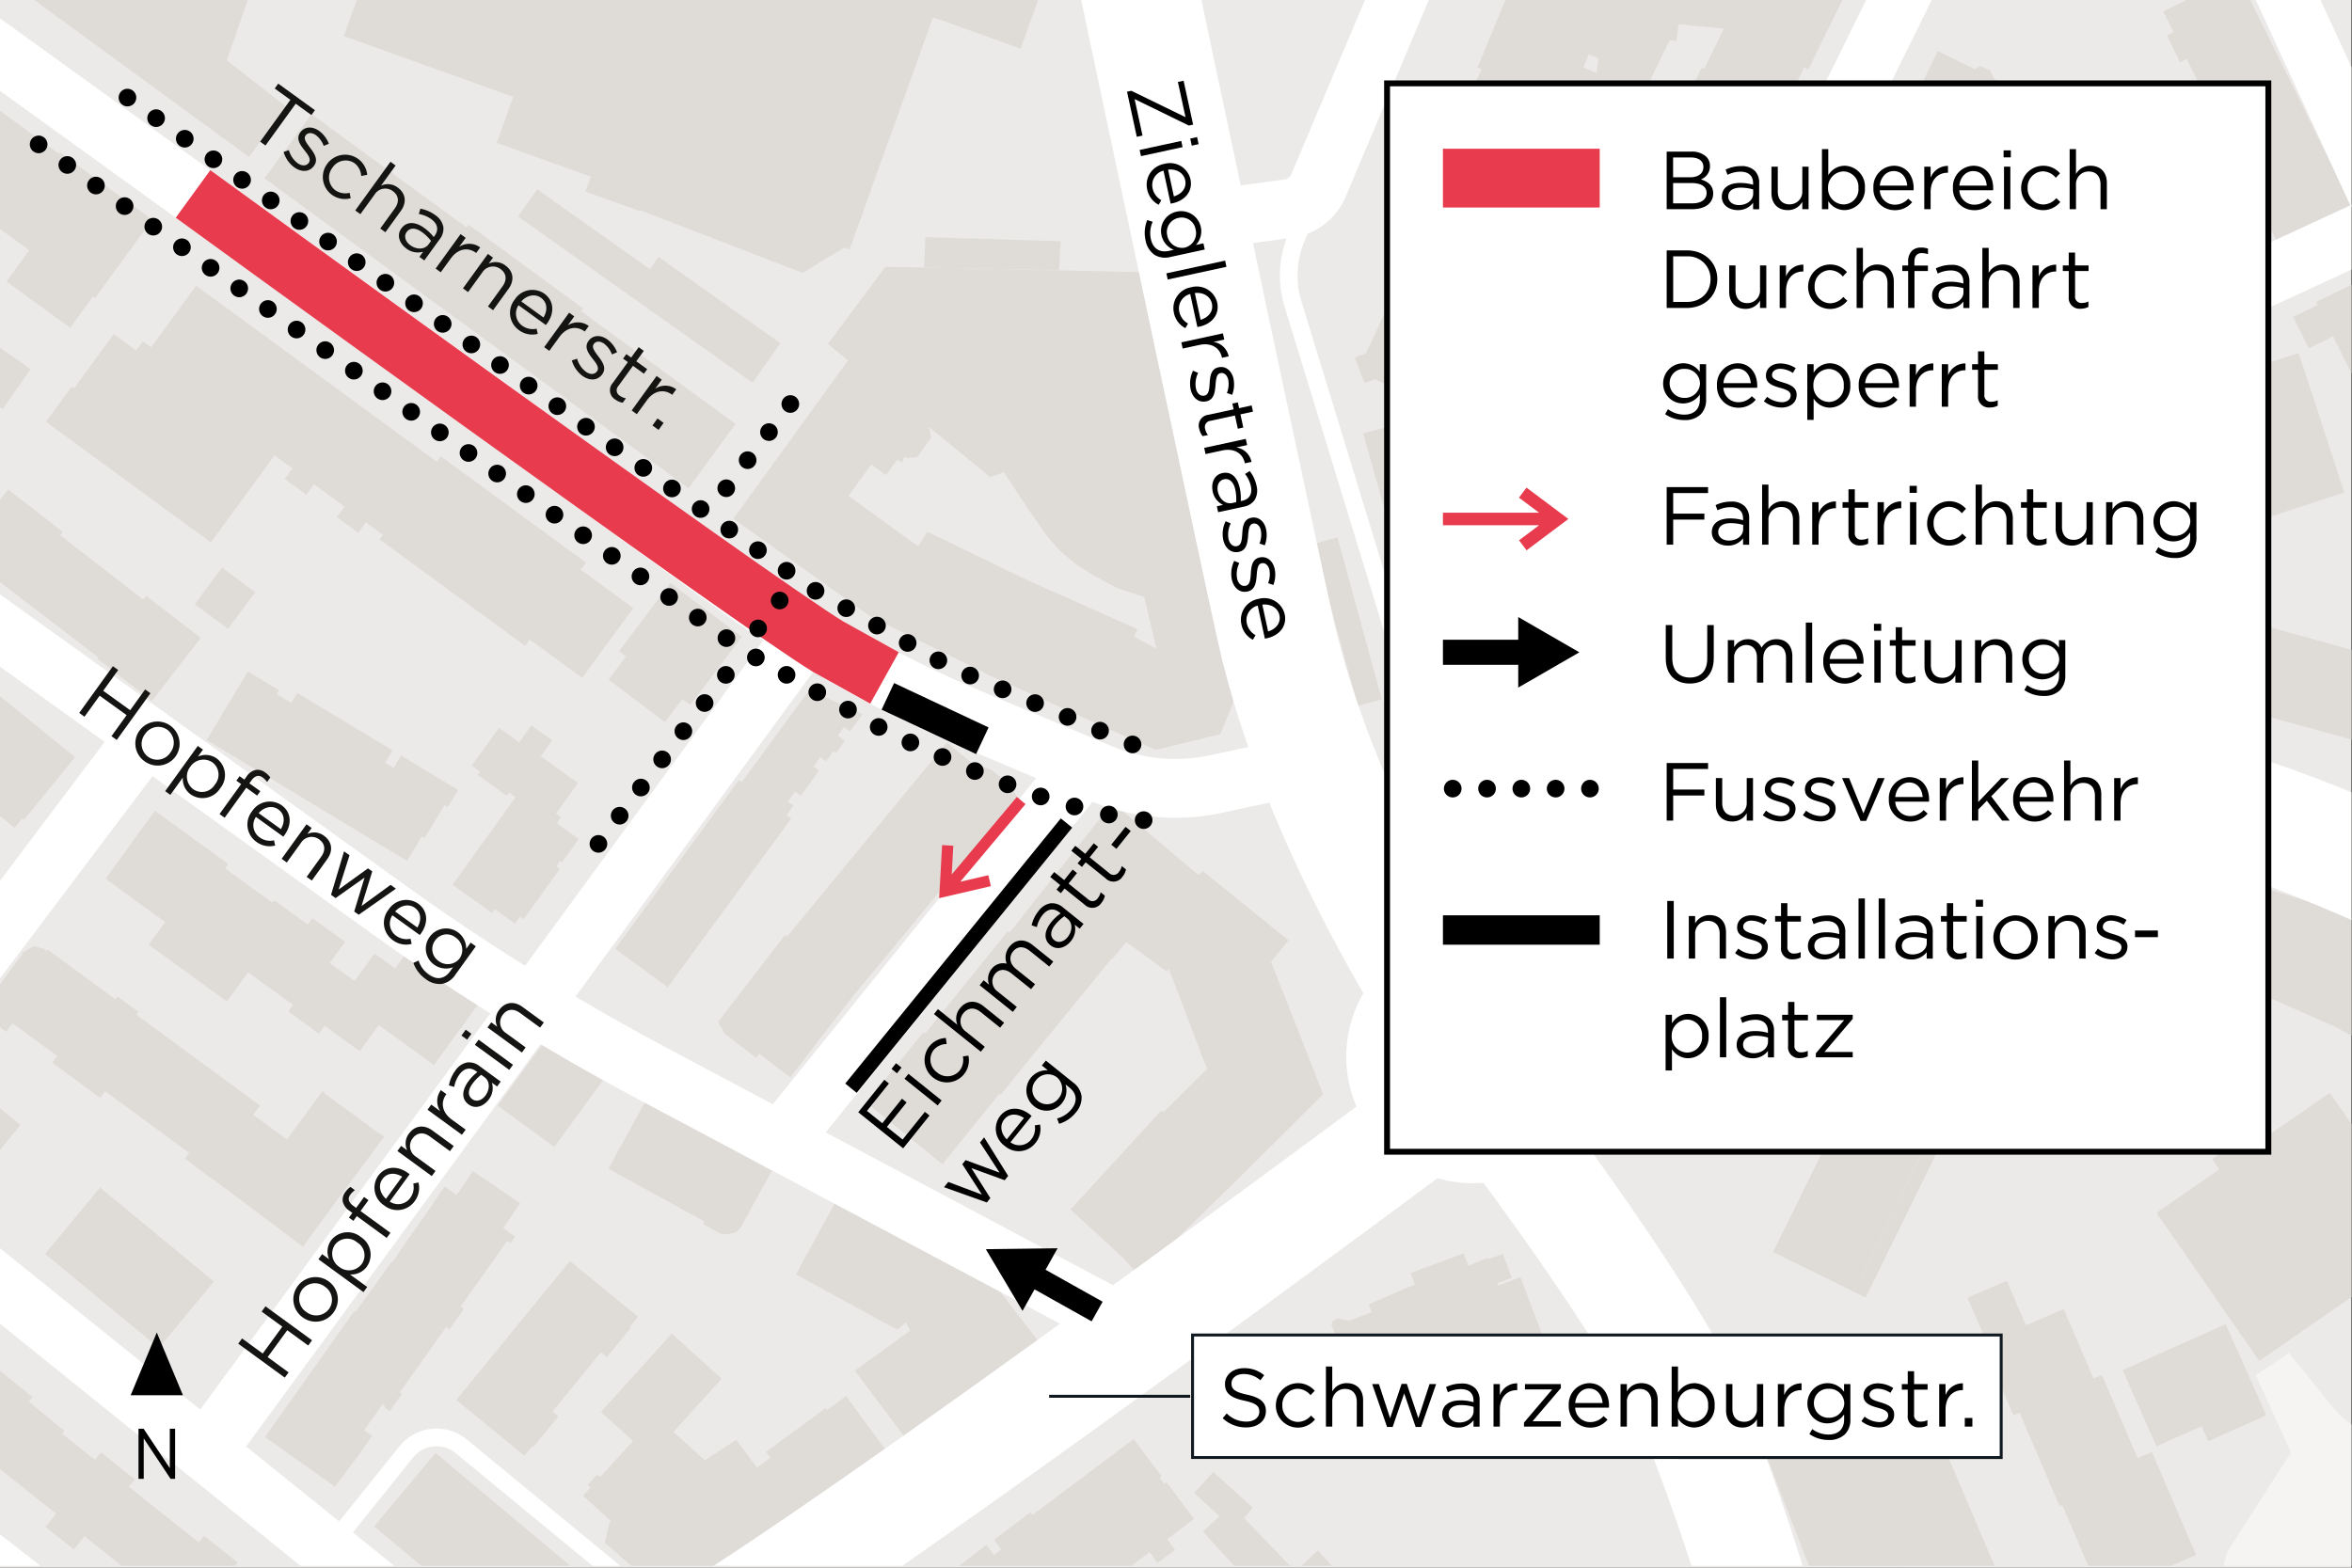 <svg xmlns="http://www.w3.org/2000/svg" xmlns:xlink="http://www.w3.org/1999/xlink" viewBox="0 0 600 400"><rect x="0" y="0" width="600" height="400" fill="#333333" stroke="none"/><defs><clipPath id="f769b36e-f09b-434b-8617-5734b1500f43"><rect x="-0.151" y="-0.477" width="600" height="400" fill="none"/></clipPath><clipPath id="b6c6ed22-ac37-4b60-9af3-b5815609e17d"><rect x="683.517" y="-0.477" width="600" height="436.818" fill="none"/></clipPath><clipPath id="f6777dc9-f598-430c-b1a4-a5596e715ac2"><polygon points="883.845 161 891.82 148.671 917.911 163.955 910.67 176.457 883.845 161" fill="none"/></clipPath><clipPath id="b3cc2471-9c27-4a54-b30a-ac115ab0b1f9"><rect x="1051.762" y="123.619" width="40" height="15" fill="none"/></clipPath></defs><title>250429_Eigerplatz_Erweiterung</title><g id="adca0b82-fe44-4b34-9b3c-60dcfd0a6cc1" data-name="BG"><rect x="-0.151" width="600" height="400" fill="#eceae8"/></g><g id="bc6f80f7-4ced-4338-be72-297597b7b42f" data-name="Grünflächen"><g clip-path="url(#f769b36e-f09b-434b-8617-5734b1500f43)"><g id="a02181b7-38c8-4044-ba91-eb3985346632" data-name="HATCH"><path d="M646.129,507.428l-46.638-20.286A24.7,24.7,0,0,1,587.6,452.779l9.688-17.973a9.878,9.878,0,0,0-4.4-13.58l-18.711-9.046a12.347,12.347,0,0,1-5.062-17.717L584.451,370.6l-9.038-19.745,8.563-5.586,11.035,13.675a24.7,24.7,0,0,0,18.235,9.1l14.131.531,4.377,2.84L620.708,390.45a24.7,24.7,0,0,0,10.609,34.629l18.248,8.823,17.811-6.624,13.116-.676Z" fill="#f5f4f3" fill-rule="evenodd"/></g></g></g><g id="f2e29834-b100-4bc3-8132-582116b50c04" data-name="Gebäude"><g clip-path="url(#b6c6ed22-ac37-4b60-9af3-b5815609e17d)"><g id="e5514ce7-37c7-4c24-b500-32fc81b6d5b9" data-name="HATCH"><polygon points="529.339 -86.5 556.216 -66.904 555.305 -65.7 583.937 -44.826 595.768 -36.066 650.004 3.608 671.675 19.471 698.7 39.238 698.961 38.881 722.507 56.046 715.15 66.141 707.895 76.088 707.355 75.693 701.56 83.645 685.331 71.812 691.127 63.862 684.349 58.923 662.913 43.296 662.164 44.324 657.065 40.604 657.815 39.576 657.335 39.14 635.675 23.263 630.79 19.701 625.262 15.672 612.97 6.71 607.686 2.857 603.511 -0.188 596.907 -5.001 587.481 -11.873 581.376 -16.323 580.404 -14.987 579.812 -14.175 567.916 -22.85 569.763 -25.383 541.113 -46.268 542.318 -47.96 514.847 -67.906 512.601 -64.815 498.401 -45.274 493.794 -48.622 493.624 -48.474 487.047 -42.757 477.629 -34.567 457.062 -58.231 465.304 -67.769 473.339 -76.877 491.447 -56.042 491.549 -55.925 503.051 -71.755 504.172 -70.938 508.027 -76.246 495.698 -89.78 504.808 -98.08 513.525 -106.021 530.247 -87.667 529.339 -86.5" fill="#dfdcd8" fill-rule="evenodd"/></g><g id="b68294af-84d9-4c80-9947-83f06f4a9a83" data-name="HATCH"><path d="M826.5-281.19l71.066,30.744-1.888,9.475,8.415,1.661L926.781-152.7l-9.544-1.9-5.586,28.059L888.29-131.2,874.344-134l-2.391,12.2-4.278,21.475,25.047,4.987,1.594-7.653,10.032,2.091.782-3.751,10.888,2.27,6.327-18.84,10.239-.185,5.246,25.539,2.119.745.471,6.283,1.026.2-.734,3.683.03.4-.111.535-.1-.021-3.7,18.582-32.635-6.5.076-.383-41.184-8.2-1.644,7.261L867.858-59.5l-.237,1.542,77.412,15.586-.486,1.35,11.859,4.26-3.26,9.08,4.663,1.675L944.014,12.418,921.678,4.4,900.4,63.675l-1.376-.494-10.609,6.46L847.017,53.648l-.085.237-13.915-4.994,1.37-3.816-24.021-8.623,4.212-11.735L771.369,9.2l5.4-15.045-5-1.812,8.8-25.361-16.263-5.841-8.679,24.163-1.516-.545-1.716-.616L741.537,15.391l15.089,11.788-9.411,12.876-87.07-63.608,2.191-2.971-3.578-2.62-.388.514-1.1-.81-2.938,7.507L610.378-53.991l2.529-3.533L568.831-89.518l.744-1.028-1.339-1.579.12-.223-7.36-6.5-.62.7L549.531-107.8l.621-.7-7.479-6.863-1.128,1.165-6.454-14.011-4.523-11.7,1.448-.559-2.98-7.928-6.183-15.767-.514.2-3.929-10.162.66-.257-6.325-15.906-.51.2L508.2-200.526l.512-.2-2.9-7.519-1.028.406-7.59-19.219,12.3-10,17.2,12.2-5.013,7.074.986,2.875,1.734,4.87,1.553-.6,6.133,15.858-1.069.414,4.055,10.489,1.072-.414,5.983,15.47-1.072.414,4.082,10.548,1.069-.416.37.961,1.919,4.957,1.294,3.343,1.93,4.992.3.767-.671.109,1.832,4.556,32.147-24.295,6.046,8-35.4,26.757.392.335,6.233,5.327.412-.463,3.578,3.182,21.765-15.383,11.831-8.371,11.672,16.5-7.674,5.43-20.362,14.751,42.375,30.762,17.167-23.977,6.831-8.715,2.4-3.872,1.444-3.774,2-8.442-11.326-6.369L680.237-200.2l52.289,10.41,33.628,6.7.933.185,1.683-8.46,37.952,7.558.917-4.6-4.03-.8,9.25-46.463,8.377-42.066,4.406.876ZM680.5-87.282l-6.349,14.717L661.519-40.3l3.524,2.6-.4.542,3.559,2.609,6.65-9.167-1.133-.407,2.99-8.331,3.222-8.973,10.707-29.8-5.038.362L682.9-89.8Zm87.44,38.34,16.156,5.8.569-1.638-1.311-.47,8.47-23.592-16.638-5.053-4.87,13.567L766.42-49.487Z" fill="#dfdcd8" fill-rule="evenodd"/></g></g><g clip-path="url(#f769b36e-f09b-434b-8617-5734b1500f43)"><g id="e31a3845-a505-46ea-ab4e-91f3c7dae940" data-name="HATCH"><polygon points="659.872 270.412 649.313 286.824 646.773 284.8 643.604 290.237 625.203 278.789 607.337 268.228 595.449 261.881 580.118 255.11 559.175 247.97 566.449 223.143 594.61 231.775 608.101 238.585 625.741 247.962 641.028 257.029 659.872 270.412" fill="#dfdcd8" fill-rule="evenodd"/></g><g id="bfb84fb8-6b2d-43cc-b249-457d926fa65b" data-name="HATCH"><polygon points="651.709 57.601 649.733 90.029 648.239 89.955 630.872 89.112 631.194 82.068 624.142 85.562 624.826 86.94 601.465 98.517 595.965 87.415 595.185 85.843 588.976 88.918 585.001 80.897 591.213 77.819 590.843 77.076 619.265 62.994 618.926 62.307 641.734 51.006 646.68 50.374 650.605 53.201 651.709 57.601" fill="#dfdcd8" fill-rule="evenodd"/></g><g id="f69426dd-6f72-4e9a-9ef6-400038cc8a79" data-name="HATCH"><polygon points="336.166 395.632 349.58 410.063 350.878 408.856 360.428 419.134 359.133 420.339 347.347 431.294 346.204 432.357 341.256 427.034 342.399 425.971 324.381 406.585 336.166 395.632" fill="#dfdcd8" fill-rule="evenodd"/></g><g id="a548d531-1c30-4f75-b04b-38ebe71afc64" data-name="HATCH"><polygon points="317.367 387.318 329.237 399.663 326.221 402.558 324.03 404.594 319.317 399.504 316.84 401.756 306.863 390.775 310.267 387.68 311.145 386.894 304.609 380.924 309.509 375.553 319.593 384.716 317.367 387.318" fill="#dfdcd8" fill-rule="evenodd"/></g><g id="fea443dc-e609-4968-8f96-57c91f84128a" data-name="HATCH"><polygon points="578.154 361.128 563.332 367.738 561.623 363.907 550.127 369.034 541.463 349.6 567.78 337.865 578.154 361.128" fill="#dfdcd8" fill-rule="evenodd"/></g><g id="a50f8e3e-6056-4e40-a35d-9198b0e5da11" data-name="HATCH"><polygon points="511.949 326.805 516.81 338.146 526.465 334.008 534.071 351.756 536.223 350.835 545.307 372.038 548.968 370.469 560.229 396.751 535.981 407.14 526.084 384.04 525.418 384.326 515.183 360.442 513.618 361.113 505.799 342.863 506.779 342.443 501.917 331.102 511.949 326.805" fill="#dfdcd8" fill-rule="evenodd"/></g><g id="bc1d3c57-e14f-4c6e-8639-3bfe03a5abf1" data-name="HATCH"><polygon points="594.347 278.815 618.773 314.083 615.391 316.427 617.153 318.971 576.32 347.254 573.569 343.284 566.575 333.189 558.11 320.966 550.129 309.442 566.109 298.373 564.278 295.727 567.107 293.769 574.157 288.886 576.263 287.427 578.095 290.071 594.347 278.815" fill="#dfdcd8" fill-rule="evenodd"/></g><g id="a956d42a-c97c-4488-ad72-7663cc6df468" data-name="HATCH"><polygon points="628.984 106.658 643.959 107.3 643.968 107.091 647.235 107.318 645.61 135.129 645.366 140.43 644.127 150.638 641.313 159.692 635.108 177.46 633.943 176.754 628.413 196.648 595.841 187.596 546.523 174.006 546.459 173.99 545.736 173.84 507.351 163.07 506.195 166.217 479.878 156.105 486.595 137.574 512.01 147.086 511.222 149.577 515.434 150.597 516.475 147.58 550.197 157.505 551.689 152.42 601.75 166.333 614.003 169.756 615.563 170.188 618.192 170.935 618.248 170.506 618.806 168.87 611.597 165.695 615.136 157.658 621.65 160.526 622.376 158.398 619.779 157.976 621.348 153.563 622.842 148.499 618.96 147.523 620.209 139.624 620.383 138.851 620.79 131.748 624.534 131.572 624.556 129.479 628.084 129.193 628.515 117.206 621.509 116.762 621.472 116.326 621.726 108.625 621.615 108.222 625.865 108.241 625.69 106.05 628.984 106.658" fill="#dfdcd8" fill-rule="evenodd"/></g><g id="e4da9913-feb8-49d7-b8eb-dfa20dff1959" data-name="HATCH"><polygon points="598.028 125.654 566.07 136.106 563.504 128.261 554.276 131.28 553.405 128.61 523.804 138.289 522.565 134.503 510.115 138.572 504.405 121.111 516.854 117.038 516.699 116.565 548.742 106.089 548.52 105.408 565.894 99.725 565.018 97.046 586.389 90.057 598.028 125.654" fill="#dfdcd8" fill-rule="evenodd"/></g><g id="bb756b79-407d-4e6e-8eb1-785f73b336c1" data-name="HATCH"><polygon points="570.842 -6.469 599.899 52.384 580.904 61.761 578.84 57.581 577.139 58.42 573.369 50.784 575.07 49.943 571.983 43.692 569.67 44.833 565.478 36.339 567.791 35.198 564.593 28.721 563.263 29.376 560.085 22.936 561.414 22.28 557.848 15.062 556.147 15.903 552.756 9.029 554.455 8.189 551.85 2.909 570.842 -6.469" fill="#dfdcd8" fill-rule="evenodd"/></g><g id="b92760bf-e910-457a-888f-882610cf146a" data-name="HATCH"><polygon points="494.07 395.664 464.783 408.144 446.873 361.683 474.564 349.885 494.07 395.664" fill="#dfdcd8" fill-rule="evenodd"/></g><g id="a849242a-8623-4954-858e-3c3c13a74984" data-name="HATCH"><rect x="458.92" y="303.771" width="55.521" height="3.295" transform="translate(-2.036 607.568) rotate(-63.837)" fill="#dfdcd8"/></g><g id="f1d3c658-9640-48aa-a8c8-874b9a72d41a" data-name="HATCH"><rect x="394.408" y="168.202" width="6.924" height="41.003" transform="translate(53.539 463.195) rotate(-63.935)" fill="#dfdcd8"/></g><g id="a7578dfb-bbf5-4723-961a-1d400f0403a0" data-name="HATCH"><polygon points="459.614 181.461 458.682 183.36 430.144 169.395 431.074 167.494 432.337 164.915 432.792 163.983 436.56 165.827 434.842 169.336 459.614 181.461" fill="#dfdcd8" fill-rule="evenodd"/></g><g id="bf7b734e-7559-4fdd-8937-be07cf7c1b2f" data-name="HATCH"><polygon points="270.597 61.547 270.175 68.939 235.764 68.258 236.045 60.506 270.597 61.547" fill="#dfdcd8" fill-rule="evenodd"/></g><g id="a383fa15-567a-4ca6-b8a1-daf11a7a19f0" data-name="HATCH"><rect x="340.601" y="137.185" width="6.363" height="42.829" transform="translate(-29.688 96.47) rotate(-15.32)" fill="#dfdcd8"/></g><g id="a1410b79-9f2d-4a77-a111-da584f39a614" data-name="HATCH"><polygon points="365.085 149.005 371.07 149.989 380.675 130.749 388.276 134.49 377.238 158.152 360.391 155.421 347.742 110.587 353.433 109.032 365.085 149.005" fill="#dfdcd8" fill-rule="evenodd"/></g><g id="a5a48f0b-8f4e-4e0a-b000-1af3bb25ee29" data-name="HATCH"><polygon points="158.346 412.905 152.269 420.162 150.487 422.293 147.623 419.894 141.094 427.694 124.493 413.796 122.57 412.184 115.531 406.295 114.219 405.197 95.426 389.461 111.112 370.722 159.644 411.355 158.346 412.905" fill="#dfdcd8" fill-rule="evenodd"/></g><g id="f15195b5-35ee-464e-9583-0b6e5ae48f0c" data-name="HATCH"><polygon points="295.801 377.071 296.988 378.602 297.556 378.136 304.611 387.58 297.765 392.722 299.782 395.473 295.278 398.777 293.274 396.045 283.482 403.368 285.444 406.075 280.731 409.492 287.62 418.686 289.574 417.179 292.95 421.556 290.961 423.087 295.712 429.53 275.26 444.767 258.324 422.094 252.807 426.209 233.079 409.235 242.83 401.865 242.344 401.284 251.64 394.19 253.583 396.736 255.419 395.335 253.561 392.896 262.804 385.863 263.379 386.539 289.204 367.181 296.267 376.603 295.801 377.071" fill="#dfdcd8" fill-rule="evenodd"/></g><g id="a61da5bf-e2fe-4aab-b6d7-559c9a403afc" data-name="HATCH"><polygon points="477.75 355.393 481.584 364.391 491.968 359.965 510.335 403.074 500.754 407.155 505.443 418.159 489.71 424.863 479.928 429.029 469.783 405.221 469.676 405.267 468.189 401.48 454.063 365.486 477.75 355.393" fill="#dfdcd8" fill-rule="evenodd"/></g><g id="ace6670a-e0f7-40bb-8d8c-7e3b5832e267" data-name="HATCH"><polygon points="175.889 369.051 179.797 372.608 187.809 367.374 193.109 374.464 196.506 371.974 195.398 370.465 210.626 359.279 210.99 359.775 215.847 356.21 226.911 371.275 222.054 374.843 222.784 375.838 207.557 387.022 205.948 384.831 202.659 387.244 203.334 388.148 171.71 408.83 154.24 393.619 155.521 388.462 155.928 388.196 148.749 381.662 150.657 379.565 149.923 378.896 152.367 376.215 153.099 376.881 161.477 367.677 153.275 360.259 171.37 340.256 184.105 351.774 171.823 365.351 175.889 369.051" fill="#dfdcd8" fill-rule="evenodd"/></g><g id="b781b44f-1edd-483b-b723-7975478982e6" data-name="HATCH"><polygon points="160.9 338.825 154.802 346.287 154.53 346.067 153.299 345.057 140.956 360.161 142.189 361.169 142.459 361.389 136.089 369.186 135.819 368.964 133.797 371.436 116.389 357.21 128.217 342.735 130.824 339.548 133.503 336.266 145.376 321.743 162.782 335.97 160.63 338.603 160.9 338.825" fill="#dfdcd8" fill-rule="evenodd"/></g><g id="a3ea29bb-4ed3-49ad-bfb9-9b7e84fd2079" data-name="HATCH"><polygon points="373.416 319.759 374.596 322.996 379.503 320.885 379.529 321.299 383.389 319.957 385.665 326.023 381.954 327.415 382.173 328.003 387.884 325.86 395.679 346.627 386.621 350.024 386.782 350.739 383.883 351.826 379.808 353.167 376.924 354.23 376.7 353.751 367.522 357.197 367.071 356.021 365.074 356.698 362.966 356.058 360.45 349.781 361.589 348.45 362.177 347.561 361.328 345.745 357.329 347.245 354.918 348.149 353.075 343.24 343.133 347.078 339.663 338.113 339.899 337.168 341.153 336.379 344.141 337 349.924 334.781 349.181 332.799 360.932 327.709 359.858 324.845 364.63 323.055 368.859 321.467 373.416 319.759" fill="#dfdcd8" fill-rule="evenodd"/></g><g id="b58f4b5d-3051-4487-9a31-d07047dfcd67" data-name="HATCH"><polygon points="-9.173 343.427 -0.665 350.464 -0.049 349.726 8.319 356.474 7.367 357.611 16.391 365.07 15.798 365.776 24.227 372.478 25.739 370.576 34.392 377.456 32.88 379.358 50.724 393.547 52.073 391.853 60.634 398.661 59.288 400.356 66.783 406.315 67.798 405.365 76.409 412.479 75.381 413.716 75.005 413.411 68.192 421.744 63.675 427.132 58.426 422.787 60.813 419.905 59.656 419.041 58.075 421.029 47.397 412.539 44.158 416.614 37.339 411.193 40.577 407.118 21.541 391.981 18.849 395.368 11.605 389.607 14.297 386.221 5.061 378.876 2.022 376.461 -4.294 371.439 -7.345 375.126 -14.97 368.81 -12.006 365.238 -21.202 358.447 -22.676 360.117 -54.353 334.445 -46.736 325.05 -38.974 315.567 -7.426 341.4 -9.173 343.427" fill="#dfdcd8" fill-rule="evenodd"/></g><g id="a18f1daf-017a-4143-895e-5a5bf152f90f" data-name="HATCH"><polygon points="245.679 323.547 249.948 325.873 251.45 324.766 266.215 343.92 232.663 369.154 218.051 349.726 232.214 339.477 231.064 337.455 228.88 339.285 203.031 325.178 214.316 304.5 246.491 322.059 245.679 323.547" fill="#dfdcd8" fill-rule="evenodd"/></g><g id="b9d18bf9-b25f-4f50-86d4-b58267c7d978" data-name="HATCH"><rect x="22.036" y="304.62" width="21.998" height="37.673" transform="translate(-237.348 142.879) rotate(-50.431)" fill="#dfdcd8"/></g><g id="f0e47245-f0a4-4a5e-a6ed-0192679c4f8b" data-name="HATCH"><polygon points="120.594 298.818 132.697 306.981 128.394 313.362 131.445 315.525 130.263 317.191 129.417 316.592 122.618 326.184 117.524 333.365 118.369 333.964 117.33 335.43 114.644 339.217 113.799 338.618 101.986 355.278 102.545 355.674 99.44 360.056 98.307 359.253 97.71 358.164 96.264 360.204 92.919 364.92 94.964 366.368 91.133 371.767 87.337 376.786 85.426 379.308 79.221 374.906 72.844 370.384 67.589 366.658 71.892 360.588 74.016 357.595 76.362 354.287 80.228 348.833 90.36 334.548 90.667 334.768 99.792 322.122 100.346 321.713 103.83 316.521 106.215 313.236 108.605 309.788 113.427 302.749 116.48 304.914 120.594 298.818" fill="#dfdcd8" fill-rule="evenodd"/></g><g id="f66ea074-d7a4-482b-8aab-898b1e7ad726" data-name="HATCH"><polygon points="187.794 314.419 185.751 314.889 184.024 314.887 179.378 312.317 179.725 311.674 155.198 298.204 166.199 278.173 192.608 292.674 191.871 294.013 197.724 297.254 188.911 313.251 187.794 314.419" fill="#dfdcd8" fill-rule="evenodd"/></g><g id="b9446f1e-b96b-4b2b-804b-39b66f87045a" data-name="HATCH"><rect x="-22.052" y="275.442" width="21.793" height="24.504" transform="translate(-226.388 96.468) rotate(-50.601)" fill="#dfdcd8"/></g><g id="eb24191e-005d-48d5-9208-6919f4c0c6f3" data-name="HATCH"><polygon points="154.719 274.411 141.414 292.661 137.243 289.62 131.149 285.177 126.95 282.115 140.257 263.865 144.805 267.18 150.363 271.236 154.719 274.411" fill="#dfdcd8" fill-rule="evenodd"/></g><g id="e84038e0-d927-4920-9082-6c5433d48b30" data-name="HATCH"><polygon points="11.416 242.177 11.745 242.758 12.111 242.255 29.439 254.981 29.979 254.245 35.324 258.172 34.786 258.904 66.338 282.078 64.99 283.914 64.596 284.449 73.182 290.753 82.275 278.369 83.174 279.259 96.965 289.385 98.076 289.973 88.108 303.352 83.052 310.176 77.971 317.159 77.368 318.176 60.689 305.641 57.851 303.509 54.852 301.325 52.129 299.375 47.216 295.636 48.281 294.187 26.806 278.419 25.551 280.128 13.333 271.155 14.587 269.445 3.198 261.082 1.589 263.275 -4.015 259.159 -2.405 256.968 -3.603 256.088 5.653 243.495 5.718 243.107 8.609 241.395 11.416 242.177" fill="#dfdcd8" fill-rule="evenodd"/></g><g id="a812098a-5525-4807-9ff0-b4e6cecff814" data-name="HATCH"><polygon points="522.282 236.686 500.399 281.228 497.442 279.776 472.961 329.608 452.316 319.465 476.796 269.633 482.396 258.235 485.112 259.57 501.395 226.426 522.282 236.686" fill="#dfdcd8" fill-rule="evenodd"/></g><g id="ad556fd6-3dc6-4036-b369-e2f6dba784d9" data-name="HATCH"><polygon points="57.411 221.549 69.497 230.326 69.958 229.693 78.505 235.9 79.694 234.262 83.836 237.27 88.038 240.321 84.122 245.714 89.053 249.295 90.085 250.042 90.44 250.299 95.53 243.288 100.79 247.108 101.372 246.308 103.798 242.963 108.016 246.025 112.784 249.488 117.508 252.919 122.01 256.188 116.458 263.833 110.698 271.771 106.377 268.635 101.469 265.072 96.737 261.635 96.619 261.55 91.771 268.228 82.832 261.737 81.378 263.754 73.511 258.044 74.722 256.371 71.607 254.11 67.467 251.104 63.283 248.066 57.864 255.528 37.911 241.038 42.126 235.255 26.915 224.211 39.514 206.856 58.219 220.436 57.877 220.909 57.411 221.549" fill="#dfdcd8" fill-rule="evenodd"/></g><g id="bad8119c-5ab9-4977-8f85-2ca31940780b" data-name="HATCH"><polygon points="283.85 204.776 305.698 223.215 306.861 222.255 314.29 228.262 321.196 233.846 328.702 239.916 324.252 245.413 329.95 259.84 337.533 279.227 315.226 301.386 290.552 325.494 286.385 320.822 278.878 313.942 273.076 308.619 296.236 283.356 296.744 283.838 307.913 272.745 306.445 268.973 298.218 247.262 298.064 247.452 297.678 247.929 287.337 240.374 283.667 244.801 283.502 244.664 276.51 253.263 264.34 268.143 255.292 279.333 254.974 279.074 240.432 297.058 234.506 292.264 227 286.196 221.009 281.352 235.551 263.369 235.978 263.715 245.028 252.527 257.113 237.579 257.557 237.939 264.483 229.139 283.85 204.776" fill="#dfdcd8" fill-rule="evenodd"/></g><g id="a1197c5f-45ce-4c4b-8eac-65533c33daf9" data-name="HATCH"><polygon points="241.549 189.439 249.288 195.807 249.719 195.285 252.964 196.467 257.828 200.47 259.524 203.354 250.538 214.272 242.625 223.886 234.403 233.877 226.66 243.285 218.19 253.428 210.678 263.073 201.579 274.917 193.675 268.842 192.875 269.881 190.183 267.812 184.924 263.77 183.164 260.766 192.263 248.922 200.22 238.59 200.742 239.021 209.117 228.848 216.859 219.439 225.081 209.448 232.994 199.834 241.549 189.439" fill="#dfdcd8" fill-rule="evenodd"/></g><g id="eb3266f0-db1d-4a79-9057-dca53f0100cb" data-name="HATCH"><polygon points="140.889 188.897 137.957 192.974 147.436 199.789 141.843 207.566 143.124 208.488 142.017 210.028 147.65 214.076 143.348 220.062 142.86 219.713 141.915 221.029 142.825 221.684 138.323 227.946 133.588 234.53 132.68 233.877 131.376 235.687 126.229 231.986 125.521 232.97 120.577 229.418 115.454 225.735 131.502 203.413 129.855 202.228 129.267 203.049 121.829 197.702 122.42 196.883 120.324 195.376 127.29 185.689 132.438 189.389 135.553 185.059 140.889 188.897" fill="#dfdcd8" fill-rule="evenodd"/></g><g id="baccc113-bda3-4670-ae2e-30a6e32c675e" data-name="HATCH"><polygon points="220.068 182.232 216.844 186.634 215.298 185.501 213.704 187.677 215.566 189.04 213.314 192.116 212.621 191.608 210.694 194.239 209.28 193.205 207.54 195.585 208.953 196.618 204.262 203.027 202.849 201.993 200.997 204.519 202.411 205.552 200.644 207.965 201.855 208.854 186.566 229.736 170.329 251.908 163.738 247.084 156.936 242.101 173.171 219.929 188.463 199.046 189.201 199.586 206.364 176.149 211.839 178.473 220.068 182.232" fill="#dfdcd8" fill-rule="evenodd"/></g><g id="ebe26af6-4ab9-4ba9-a2fc-20176eceda33" data-name="HATCH"><polygon points="70.59 177.131 74.266 179.351 75.811 176.787 85.956 182.907 92.993 187.15 100.147 191.469 98.237 194.633 100.4 195.936 102.308 192.771 109.574 197.153 116.87 201.555 114.226 205.937 113.39 205.432 109.574 211.761 108.298 213.876 107.585 213.447 103.841 219.656 52.709 188.809 57.731 180.485 63.252 171.331 71.2 176.125 70.59 177.131" fill="#dfdcd8" fill-rule="evenodd"/></g><g id="a67af57d-a97b-4d31-bf1e-622283256321" data-name="HATCH"><polygon points="10.144 204.251 6.108 209.22 5.668 208.86 3.743 211.23 -6.454 202.945 -4.529 200.575 -27.302 182.073 -29.591 180.095 -25.612 175.197 -20.409 168.792 -16.619 164.128 19.139 193.183 15.347 197.846 10.144 204.251" fill="#dfdcd8" fill-rule="evenodd"/></g><g id="b5da206b-3d7b-4c1d-b948-dbb543d8a292" data-name="HATCH"><polygon points="182.578 171.307 176.107 179.886 174.066 178.346 169.617 184.244 155.238 173.405 159.687 167.504 157.899 166.156 164.368 157.575 171.03 148.741 189.238 162.471 182.578 171.307" fill="#dfdcd8" fill-rule="evenodd"/></g><g id="af3624dd-2b9e-45ea-992d-f2d268dc2df6" data-name="HATCH"><polygon points="430.144 169.395 417.805 194.605 380.978 176.582 378.567 175.402 393.096 145.711 432.337 164.915 431.074 167.494 430.144 169.395" fill="#dfdcd8" fill-rule="evenodd"/></g><g id="ffc7e656-5e36-4b62-a0e1-bd2e7d0c46c7" data-name="HATCH"><rect x="51.566" y="147.355" width="11.664" height="10.558" transform="translate(-99.28 107.428) rotate(-53.297)" fill="#dfdcd8"/></g><g id="e00d79ec-44f1-41a3-8dce-e8b2235807b6" data-name="HATCH"><polygon points="15.345 136.575 36.522 152.966 37.273 151.995 51.206 162.778 38.774 178.839 24.841 168.055 25.079 167.748 3.824 151.461 -10.233 140.746 2.057 124.87 16.031 135.688 15.345 136.575" fill="#dfdcd8" fill-rule="evenodd"/></g><g id="f5bdb1b2-24dd-4d31-8e69-d1be34a56010" data-name="HATCH"><rect x="-9.973" y="83.874" width="12.421" height="19.58" transform="translate(-78.175 36.657) rotate(-54.844)" fill="#dfdcd8"/></g><g id="e711f98e-3c8d-46f2-a925-ef93eb597489" data-name="HATCH"><polygon points="50.032 72.886 111.405 117.798 112.414 116.415 149.494 143.544 148.486 144.919 148.164 145.359 161.556 155.16 148.518 172.973 135.13 163.175 134.926 163.456 133.948 164.791 96.87 137.664 97.734 136.481 93.337 133.271 91.39 135.932 85.943 131.946 87.894 129.279 80.095 123.561 78.137 126.236 72.626 122.204 74.587 119.523 70.045 116.193 53.791 138.409 11.723 107.629 18.281 98.667 18.867 99.096 29.01 85.231 34.734 89.419 36.439 87.091 38.523 88.615 50.032 72.886" fill="#dfdcd8" fill-rule="evenodd"/></g><g id="aaad5279-f07c-4570-b49f-d07dea8e040c" data-name="HATCH"><path d="M295.692,69.551l16.524,76.59,2.126-.5L318.7,169.02l-7.362,18.306-16.526,4.017-15.351-6.855-14.694-6.616-13.075-5.89-.479-.307-29.026-14.281L208,147.256l-20.931-14.893,9.372-12.938,11.376-15.7,8.514-11.75-5.143-4.221L225.863,68.06l9.9.2,34.411.71ZM237.529,111.73l-3.59,4.953-2.755.174-.407-.265-.686,1.452-1.148-.829-2.921,4.031-3.765-2.731-5.8,8.006,4.311,3.123,13.447,9.742,1.409-2.247.925-1.477,25.3,12.249L290.2,160.544l-.59,1.319-.279.623,5.659,2.993L291.907,152.3l-.087,0-6.829-2.272-6.235-3.323-4.419-2.849-3.866-3.241-3.391-3.877-4.65-6.638-6.327-9.594-3.535,1.211L237.01,108.947Z" fill="#dfdcd8" fill-rule="evenodd"/></g><g id="a2f43743-dc91-4c90-b576-7aae91303e55" data-name="HATCH"><polygon points="137.047 48.294 165.788 68.667 168.001 65.548 199.089 87.583 191.961 97.639 132.131 55.229 137.047 48.294" fill="#dfdcd8" fill-rule="evenodd"/></g><g id="b8529653-f7e0-44a8-a5da-7d5cc1c77407" data-name="HATCH"><polygon points="79.454 29.117 119.011 58.023 119.523 57.322 148.786 78.708 148.274 79.407 187.629 108.167 175.643 124.565 136.3 95.794 107.028 74.421 67.473 45.515 79.454 29.117" fill="#dfdcd8" fill-rule="evenodd"/></g><g id="be4ce8e3-c174-4641-9bdb-35409e9c3eb2" data-name="HATCH"><polygon points="494.344 13.026 503.671 17.617 505.182 16.87 507.696 17.97 508.704 20.094 517.49 24.417 516.288 26.861 517.525 30.544 519.01 27.529 525.59 30.768 521.735 38.606 534.96 65.531 520.859 72.248 510.348 93.605 495.985 86.535 488.649 83.016 467.27 126.458 468.294 126.963 457.667 148.556 433.263 136.546 444.007 115.01 476.052 50.196 494.344 13.026" fill="#dfdcd8" fill-rule="evenodd"/></g><g id="b7e037b6-a73e-43ce-a1ff-01af852b897d" data-name="HATCH"><path d="M419.169-14.608,434.334-12.5l.05-.414L466.338-8.4,469-9.73l3.855,7.689L470.4-.815l-9.095,18.548-1.074-.519-7.6,15.677L433.217,72.958l-.32-.155-9.3,19.19-.445-.211-12.826,27.491.8,2.369-6.43,2.178-.8-2.369-21.236-9.891-4.14-1.91-.767-.352-.7-.331-.856-.4-.671-.311-.706-.325-.766-.357-4.3-2-19-8.81-2.646.993-2.512-6.53,2.834-1.019,6.625-14.264-1-.416,7.464-18.053.458.191,3.916-9.112,1.895-4.583,3.646-9.167-.538-.224,7.011-16.954-1-.414,9.01-21.788.865.357,3.966-9.583-.316-1.179.394-1.648,1.571-1.806,2.053-.453,1.714.375,1.765,1.135,21.305,2.321Zm9.058,20.8-.57,4.288-1.719-.228L407.856,47.39l-2.132.71-6.392-2.707.514-1.248-7.12-2.944-.852,2.06-.329.79,7.61,3.15-2.546,6.159.442.183-6.581,15.91-2.523-1.043-4.168,10.082-5.53-2.289-2.274,5.5-5.465-2.258-3.591,1.424,4.047.919,2.99.488.812,1.869,17.276,4.735,8.429,3.907,4.458-9.618-9.149-4.249L405.245,59.4l7.311,3.543,2.425-4.56-1.754-.85,3.043-6.272,1.751.847,7.34-15.142-1.753-.849,3.221-6.647,1.753.847,3.566-7.355-.663-.32,2.61-5.384.662.32,4.99-10.295-7.721-.706Zm-20.486,8.7-2.465-1.006-1.371,3.343,3.387,1.385Z" fill="#dfdcd8" fill-rule="evenodd"/></g><g id="a43d5c40-87e3-4aab-b38d-fee71f9c3991" data-name="HATCH"><polygon points="-154.329 -86.5 -127.453 -66.904 -128.363 -65.7 -99.731 -44.826 -87.9 -36.066 -33.664 3.608 -11.993 19.471 15.032 39.238 15.293 38.881 38.839 56.046 31.482 66.141 24.227 76.088 23.687 75.693 17.891 83.645 1.663 71.812 7.459 63.862 0.681 58.923 -20.755 43.296 -21.504 44.324 -26.603 40.604 -25.854 39.576 -26.333 39.14 -47.993 23.263 -52.878 19.701 -58.406 15.672 -70.699 6.71 -75.982 2.857 -80.158 -0.188 -86.761 -5.001 -96.188 -11.873 -102.293 -16.323 -103.264 -14.987 -103.856 -14.175 -115.753 -22.85 -113.906 -25.383 -142.555 -46.268 -141.351 -47.96 -168.821 -67.906 -171.067 -64.815 -185.268 -45.274 -189.874 -48.622 -190.044 -48.474 -196.621 -42.757 -206.039 -34.567 -226.606 -58.231 -218.364 -67.769 -210.33 -76.877 -192.222 -56.042 -192.12 -55.925 -180.618 -71.755 -179.496 -70.938 -175.641 -76.246 -187.97 -89.78 -178.86 -98.08 -170.144 -106.021 -153.421 -87.667 -154.329 -86.5" fill="#dfdcd8" fill-rule="evenodd"/></g><g id="f53bcc9d-ff91-4ee3-9b2b-f3b8665ee418" data-name="HATCH"><path d="M142.834-281.19,213.9-250.446l-1.889,9.475,8.416,1.661L243.113-152.7l-9.544-1.9-5.586,28.059L204.621-131.2,190.676-134l-2.392,12.2-4.277,21.475,25.047,4.987,1.594-7.653L220.68-100.9l.782-3.751,10.887,2.27,6.328-18.84,10.238-.185,5.247,25.539,2.119.745.471,6.283,1.026.2-.735,3.683.031.4-.111.535-.1-.021-3.7,18.582-32.635-6.5.077-.383-41.184-8.2-1.645,7.261L184.19-59.5l-.238,1.542,77.413,15.586-.486,1.35,11.859,4.26-3.26,9.08,4.663,1.675-13.8,38.426L238.01,4.4,216.729,63.675l-1.377-.494-10.609,6.46L163.348,53.648l-.085.237-13.915-4.994,1.37-3.816L126.7,36.452l4.212-11.735L87.7,9.2,93.1-5.844l-5-1.812,8.8-25.361L80.646-38.858l-8.68,24.163L70.45-15.24l-1.716-.616L57.868,15.391,72.957,27.179,63.546,40.055-23.523-23.553l2.191-2.971-3.579-2.62-.387.514-1.1-.81-2.938,7.507L-73.29-53.991l2.528-3.533-44.076-31.994.745-1.028-1.339-1.579.119-.223-7.359-6.5-.621.7-10.844-9.648.621-.7-7.479-6.863-1.129,1.165-6.453-14.011-4.524-11.7,1.449-.559-2.98-7.928-6.183-15.767-.514.2-3.929-10.162.66-.257-6.325-15.906-.51.2-4.038-10.437.512-.2-2.9-7.519-1.028.406-7.591-19.219,12.3-10,17.2,12.2L-162-217.787l.987,2.875,1.734,4.87,1.553-.6,6.133,15.858-1.07.414,4.056,10.489,1.071-.414,5.983,15.47-1.071.414,4.081,10.548,1.07-.416.37.961,1.919,4.957,1.294,3.343,1.929,4.992.3.767-.67.109,1.831,4.556,32.147-24.295,6.046,8-35.4,26.757.392.335,6.234,5.327.411-.463,3.579,3.182,21.764-15.383,11.831-8.371,11.672,16.5-7.673,5.43-20.362,14.751,42.375,30.762,17.167-23.977,6.83-8.715,2.405-3.872,1.444-3.774,2-8.442-11.325-6.369L-3.431-200.2l52.289,10.41,33.628,6.7.932.185,1.684-8.46,37.951,7.558.917-4.6-4.029-.8,9.25-46.463,8.376-42.066,4.407.876ZM-3.172-87.282-9.521-72.565-22.149-40.3l3.524,2.6-.405.542,3.559,2.609,6.649-9.167-1.132-.407,2.99-8.331,3.221-8.973,10.707-29.8-5.038.362L-.768-89.8Zm87.44,38.34,16.156,5.8.569-1.638-1.312-.47,8.471-23.592L91.514-73.891l-4.87,13.567L82.752-49.487Z" fill="#dfdcd8" fill-rule="evenodd"/></g><g id="f6972097-dd9f-413f-ae01-80fe2c5df990" data-name="HATCH"><polygon points="461.25 184.617 435.504 237.226 404.4 222.002 414.763 200.826 417.805 194.605 430.144 169.395 458.682 183.36 461.25 184.617" fill="#dfdcd8" fill-rule="evenodd"/></g></g></g><g id="a24c59be-b6bc-4c3d-afc7-4594ef9a2de5" data-name="Schnellstrasse"><g clip-path="url(#f769b36e-f09b-434b-8617-5734b1500f43)"><circle cx="375.72" cy="269.624" r="17.287" fill="none" stroke="#fff" stroke-linejoin="round" stroke-width="30"/><path d="M366.55,255.342S336.205,209,325.362,160.618c-6.757-30.146-82.5-388.687-140.645-664.756" fill="none" stroke="#fff" stroke-linejoin="round" stroke-width="30"/><path d="M393.007,269.624s38.288,12.776,49.966,3.6,19.551-67.963,60.979-74.08c50.767-7.5,113.353,23.992,209.277,77.4" fill="none" stroke="#fff" stroke-linejoin="round" stroke-width="30"/></g></g><g id="b7d98a41-8060-4c7d-90b2-a02120a0c9f3" data-name="Hauptstrassen"><g clip-path="url(#f769b36e-f09b-434b-8617-5734b1500f43)"><path d="M366.55,283.906S221.1,392.5,176.054,419.2,45.93,492.6,14.234,532.637" fill="none" stroke="#fff" stroke-linejoin="round" stroke-width="27"/><path d="M493.577,602.7c-17.239-110.1-52.272-226.881-67.286-253.573s-43.323-63.853-43.323-63.853" fill="none" stroke="#fff" stroke-linejoin="round" stroke-width="27"/></g></g><g id="a58d7868-79ee-47d8-b033-3d63da5404c3" data-name="Quartierstrassen"><g clip-path="url(#b6c6ed22-ac37-4b60-9af3-b5815609e17d)"><path d="M600.882,481.808l63.086-83.454a9.878,9.878,0,0,1,13.949-1.837l36.648,28.538a9.877,9.877,0,0,1,1.6,14.014l-24.416,30.12a9.877,9.877,0,0,0,1.364,13.821l29.8,24.738" fill="none" stroke="#fff" stroke-linecap="round" stroke-linejoin="round" stroke-width="15"/><line x1="823.25" y1="440.572" x2="441.157" y2="132.762" fill="none" stroke="#fff" stroke-linecap="round" stroke-linejoin="round" stroke-width="15"/><path d="M560.585-74.945,724.38,43.322,872.79,150.48A296.324,296.324,0,0,0,931.181,183.3l20.146,8.491,13,5.478a49.388,49.388,0,0,0,29.539,2.779l25.68-5.508" fill="none" stroke="#fff" stroke-linecap="round" stroke-linejoin="round" stroke-width="15"/><path d="M536.792,55.407,782.978,232.191a592.721,592.721,0,0,0,67.278,41.8L974.118,339.9" fill="none" stroke="#fff" stroke-linecap="round" stroke-linejoin="round" stroke-width="15"/><line x1="664.784" y1="147.317" x2="583.452" y2="247.393" fill="none" stroke="#fff" stroke-linecap="round" stroke-linejoin="round" stroke-width="15"/><line x1="536.551" y1="432.359" x2="720.992" y2="187.68" fill="none" stroke="#fff" stroke-linecap="round" stroke-linejoin="round" stroke-width="15"/></g><g clip-path="url(#f769b36e-f09b-434b-8617-5734b1500f43)"><path d="M-82.787,481.808-19.7,398.354a9.878,9.878,0,0,1,13.949-1.837L30.9,425.055a9.878,9.878,0,0,1,1.6,14.014L8.084,469.189A9.878,9.878,0,0,0,9.449,483.01l29.8,24.738" fill="none" stroke="#fff" stroke-linecap="round" stroke-linejoin="round" stroke-width="15"/><line x1="139.581" y1="440.572" x2="-242.511" y2="132.762" fill="none" stroke="#fff" stroke-linecap="round" stroke-linejoin="round" stroke-width="15"/><path d="M-123.083-74.945,40.712,43.322,189.122,150.48A296.3,296.3,0,0,0,247.513,183.3l20.146,8.491,13,5.478a49.387,49.387,0,0,0,29.539,2.779l25.679-5.508" fill="none" stroke="#fff" stroke-linecap="round" stroke-linejoin="round" stroke-width="15"/><path d="M-146.877,55.407,99.309,232.191a592.721,592.721,0,0,0,67.278,41.8L290.45,339.9" fill="none" stroke="#fff" stroke-linecap="round" stroke-linejoin="round" stroke-width="15"/><line x1="205.451" y1="161.434" x2="52.504" y2="370.424" fill="none" stroke="#fff" stroke-linecap="round" stroke-linejoin="round" stroke-width="15"/><line x1="-147.117" y1="432.359" x2="37.323" y2="187.68" fill="none" stroke="#fff" stroke-linecap="round" stroke-linejoin="round" stroke-width="15"/><line x1="276.439" y1="195.494" x2="199.086" y2="291.282" fill="none" stroke="#fff" stroke-linecap="round" stroke-linejoin="round" stroke-width="15"/><path d="M554.122-467.946,336.363,47.29a9.881,9.881,0,0,1-7.761,5.942l-25.44,3.478" fill="none" stroke="#fff" stroke-linecap="round" stroke-linejoin="round" stroke-width="15"/><path d="M494.705-20.825,418.844,132.9a9.877,9.877,0,0,0,4.441,13.207l62.59,31.292a9.877,9.877,0,0,1,5.284,6.975l3.323,17.327" fill="none" stroke="#fff" stroke-linecap="round" stroke-linejoin="round" stroke-width="15"/><line x1="522.279" y1="96.408" x2="664.495" y2="30.632" fill="none" stroke="#fff" stroke-linecap="round" stroke-linejoin="round" stroke-width="15"/><line x1="568.081" y1="-33.969" x2="609.521" y2="56.058" fill="none" stroke="#fff" stroke-linecap="round" stroke-linejoin="round" stroke-width="15"/></g></g><g id="b86281f4-8738-4a40-9a90-c13008e85d89" data-name="Fusswege"><g clip-path="url(#f769b36e-f09b-434b-8617-5734b1500f43)"><path d="M83.571,395.451l20.074-25A9.877,9.877,0,0,1,117.627,369l59.89,49.315" fill="none" stroke="#fff" stroke-linecap="round" stroke-linejoin="round" stroke-width="4.5"/><polyline points="423.285 146.105 394.201 131.229 347.689 221.4" fill="none" stroke="#fff" stroke-linecap="round" stroke-linejoin="round" stroke-width="4.5"/><path d="M361.781-12.851,330.705,60.677a24.7,24.7,0,0,0-.867,16.841L383.01,251.233" fill="none" stroke="#fff" stroke-linecap="round" stroke-linejoin="round" stroke-width="4.5"/></g></g><g id="e8470b13-7d20-4e8b-bd1f-b19464c27212" data-name="Baubereich"><polygon points="251.489 318.736 260.845 334.469 263.916 328.988 278.475 337.145 281.281 332.137 266.721 323.98 269.792 318.499 251.489 318.736"/><line x1="226.489" y1="177.681" x2="250.598" y2="189.003" fill="none" stroke="#000" stroke-miterlimit="10" stroke-width="7.5"/><line x1="272.067" y1="209.992" x2="217.082" y2="277.656" fill="none" stroke="#000" stroke-miterlimit="10" stroke-width="3.75"/><polygon points="252.776 226.105 252.125 223.311 244.983 224.969 261.603 205.171 259.405 203.326 242.788 223.121 243.193 215.785 240.328 215.627 239.582 229.172 252.776 226.105" fill="#e83c4e"/><polyline points="32.513 24.897 206.832 150.058 242.526 170.262 291.663 191.112" fill="none" stroke="#000" stroke-linecap="round" stroke-miterlimit="10" stroke-width="4.5" stroke-dasharray="0 9"/><path d="M9.857,36.841,189.811,166.048l35.694,20.2s30.672,14.972,47.516,19.266S293,209.271,293,209.271" fill="none" stroke="#000" stroke-linecap="round" stroke-miterlimit="10" stroke-width="4.5" stroke-dasharray="0 9"/><line x1="185.272" y1="124.575" x2="204.086" y2="99.835" fill="none" stroke="#000" stroke-linecap="round" stroke-miterlimit="10" stroke-width="4.5" stroke-dasharray="0 9"/><line x1="185.165" y1="172.194" x2="150.675" y2="217.949" fill="none" stroke="#000" stroke-linecap="round" stroke-miterlimit="10" stroke-width="4.5" stroke-dasharray="0 9"/><path d="M382.991,179.509h11.086v2.876H386.2v2.981h6.928v2.877H386.2v3.086h7.978v2.877H382.991Z"/><path d="M396.893,178.879h3.359v2.834h-3.359Zm.084,4.073h3.191v11.254h-3.191Z"/><path d="M403.34,196.432l1.092-2.394a7.348,7.348,0,0,0,3.8,1.028c2.184,0,3.212-1.049,3.212-3.065v-.546a4.4,4.4,0,0,1-3.674,1.827,4.943,4.943,0,0,1-5-5.249v-.042a4.954,4.954,0,0,1,5-5.249,4.553,4.553,0,0,1,3.632,1.68v-1.47h3.192v8.713a6.04,6.04,0,0,1-1.428,4.431c-1.05,1.05-2.666,1.511-4.85,1.511A10.676,10.676,0,0,1,403.34,196.432Zm8.1-8.4v-.042a2.744,2.744,0,0,0-5.48,0v.042a2.571,2.571,0,0,0,2.73,2.6A2.6,2.6,0,0,0,411.444,188.033Z"/><path d="M417.011,188.642V188.6a5.6,5.6,0,0,1,5.564-5.858c3.758,0,5.48,2.918,5.48,6.11,0,.252-.021.545-.042.839h-7.832a2.61,2.61,0,0,0,2.751,2.2,3.684,3.684,0,0,0,2.729-1.155l1.827,1.617a5.944,5.944,0,0,1-10.477-3.716Zm7.936-.945a2.414,2.414,0,0,0-2.372-2.393,2.508,2.508,0,0,0-2.436,2.393Z"/><path d="M430.535,182.952h3.191v2.268a3.476,3.476,0,0,1,3.59-2.478v3.338h-.168c-2.12,0-3.422,1.281-3.422,3.969v4.157h-3.191Z"/><path d="M439.04,186.164h6.466v3.065H439.04Z"/><path d="M382.655,208.152h3.192v1.617a4.132,4.132,0,0,1,3.506-1.827c2.625,0,5.123,2.058,5.123,5.816v.042c0,3.759-2.456,5.816-5.123,5.816a4.323,4.323,0,0,1-3.506-1.679v4.829h-3.192Zm8.63,5.648v-.042a2.762,2.762,0,1,0-5.48,0v.042a2.762,2.762,0,1,0,5.48,0Z"/><path d="M397.082,204.079h3.191v15.327h-3.191Z"/><path d="M402.71,216.173v-.042c0-2.457,1.869-3.591,4.535-3.591A8,8,0,0,1,410,213v-.189c0-1.323-.819-2.057-2.415-2.057a8.27,8.27,0,0,0-3.107.608l-.8-2.435a9.926,9.926,0,0,1,4.367-.9,5.194,5.194,0,0,1,3.8,1.26,4.9,4.9,0,0,1,1.218,3.59v6.53h-3.086v-1.218a4.328,4.328,0,0,1-3.4,1.428C404.453,219.616,402.71,218.4,402.71,216.173Zm7.328-.735v-.567a4.949,4.949,0,0,0-2.037-.42c-1.365,0-2.2.546-2.2,1.554v.042c0,.86.714,1.364,1.743,1.364C409.03,217.411,410.038,216.593,410.038,215.438Z"/><path d="M416.339,216.215v-5.333H415v-2.73h1.344v-2.877h3.191v2.877h2.646v2.73H419.53v4.807c0,.736.315,1.092,1.029,1.092a3.246,3.246,0,0,0,1.575-.4v2.561a4.706,4.706,0,0,1-2.52.651C417.662,219.6,416.339,218.818,416.339,216.215Z"/><path d="M424.256,217.159l5.816-6.425h-5.627v-2.582h9.6V210.4l-5.837,6.425h5.837v2.583h-9.784Z"/><path d="M49.241,49.481s142.569,103.7,162.064,115.546l14.33,7.953" fill="none" stroke="#e83c4e" stroke-miterlimit="10" stroke-width="15"/><line x1="198.9" y1="153.22" x2="192.5" y2="161.513" fill="none" stroke="#000" stroke-linecap="round" stroke-miterlimit="10" stroke-width="4.5" stroke-dasharray="0 9"/><g clip-path="url(#f6777dc9-f598-430c-b1a4-a5596e715ac2)"><line x1="600.564" y1="1104.904" x2="536.222" y2="394.48" fill="none" stroke="#e83c4e" stroke-width="3"/><line x1="606.967" y1="1097.207" x2="542.625" y2="386.783" fill="none" stroke="#e83c4e" stroke-width="3"/><line x1="613.369" y1="1089.509" x2="549.027" y2="379.085" fill="none" stroke="#e83c4e" stroke-width="3"/><line x1="619.771" y1="1081.812" x2="555.429" y2="371.388" fill="none" stroke="#e83c4e" stroke-width="3"/><line x1="626.173" y1="1074.114" x2="561.831" y2="363.69" fill="none" stroke="#e83c4e" stroke-width="3"/><line x1="632.576" y1="1066.417" x2="568.234" y2="355.993" fill="none" stroke="#e83c4e" stroke-width="3"/><line x1="638.978" y1="1058.719" x2="574.636" y2="348.296" fill="none" stroke="#e83c4e" stroke-width="3"/><line x1="645.38" y1="1051.022" x2="581.038" y2="340.598" fill="none" stroke="#e83c4e" stroke-width="3"/><line x1="651.782" y1="1043.324" x2="587.44" y2="332.901" fill="none" stroke="#e83c4e" stroke-width="3"/><line x1="658.185" y1="1035.627" x2="593.843" y2="325.203" fill="none" stroke="#e83c4e" stroke-width="3"/><line x1="664.587" y1="1027.929" x2="600.245" y2="317.506" fill="none" stroke="#e83c4e" stroke-width="3"/></g><g clip-path="url(#b3cc2471-9c27-4a54-b30a-ac115ab0b1f9)"><line x1="368.467" y1="458.077" x2="873.514" y2="-45.678" fill="none" stroke="#e83c4e" stroke-width="2.747"/><line x1="378.479" y1="458.077" x2="883.526" y2="-45.678" fill="none" stroke="#e83c4e" stroke-width="2.747"/><line x1="388.491" y1="458.077" x2="893.538" y2="-45.678" fill="none" stroke="#e83c4e" stroke-width="2.747"/><line x1="398.503" y1="458.077" x2="903.55" y2="-45.678" fill="none" stroke="#e83c4e" stroke-width="2.747"/><line x1="408.515" y1="458.077" x2="913.562" y2="-45.678" fill="none" stroke="#e83c4e" stroke-width="2.747"/><line x1="418.527" y1="458.077" x2="923.574" y2="-45.678" fill="none" stroke="#e83c4e" stroke-width="2.747"/><line x1="428.539" y1="458.077" x2="933.586" y2="-45.678" fill="none" stroke="#e83c4e" stroke-width="2.747"/><line x1="438.551" y1="458.077" x2="943.598" y2="-45.678" fill="none" stroke="#e83c4e" stroke-width="2.747"/><line x1="448.563" y1="458.077" x2="953.61" y2="-45.678" fill="none" stroke="#e83c4e" stroke-width="2.747"/><line x1="458.575" y1="458.077" x2="963.622" y2="-45.678" fill="none" stroke="#e83c4e" stroke-width="2.747"/><line x1="468.587" y1="458.077" x2="973.634" y2="-45.678" fill="none" stroke="#e83c4e" stroke-width="2.747"/><line x1="478.599" y1="458.077" x2="983.646" y2="-45.678" fill="none" stroke="#e83c4e" stroke-width="2.747"/><line x1="488.611" y1="458.077" x2="993.658" y2="-45.678" fill="none" stroke="#e83c4e" stroke-width="2.747"/><line x1="498.623" y1="458.077" x2="1003.67" y2="-45.678" fill="none" stroke="#e83c4e" stroke-width="2.747"/><line x1="508.635" y1="458.077" x2="1013.682" y2="-45.678" fill="none" stroke="#e83c4e" stroke-width="2.747"/><line x1="518.647" y1="458.077" x2="1023.694" y2="-45.678" fill="none" stroke="#e83c4e" stroke-width="2.747"/><line x1="528.659" y1="458.077" x2="1033.706" y2="-45.678" fill="none" stroke="#e83c4e" stroke-width="2.747"/><line x1="538.671" y1="458.077" x2="1043.718" y2="-45.678" fill="none" stroke="#e83c4e" stroke-width="2.747"/><line x1="548.683" y1="458.077" x2="1053.73" y2="-45.678" fill="none" stroke="#e83c4e" stroke-width="2.747"/><line x1="558.695" y1="458.077" x2="1063.742" y2="-45.678" fill="none" stroke="#e83c4e" stroke-width="2.747"/><line x1="568.707" y1="458.077" x2="1073.754" y2="-45.678" fill="none" stroke="#e83c4e" stroke-width="2.747"/><line x1="578.719" y1="458.077" x2="1083.766" y2="-45.678" fill="none" stroke="#e83c4e" stroke-width="2.747"/><line x1="588.731" y1="458.077" x2="1093.778" y2="-45.678" fill="none" stroke="#e83c4e" stroke-width="2.747"/><line x1="598.743" y1="458.077" x2="1103.79" y2="-45.678" fill="none" stroke="#e83c4e" stroke-width="2.747"/></g></g><g id="bf7f88b6-a037-46b8-ae82-7d1098e7ae2f" data-name="Beschriftung"><path d="M60.77,342.846l.977-1.34,5.275,3.848,5-6.854-5.275-3.848.977-1.34L79.6,341.973l-.977,1.339-5.344-3.9-5,6.854,5.344,3.9-.977,1.34Z" fill="#141412"/><path d="M77.211,336.122l-.034-.024a5.658,5.658,0,0,1,6.634-9.168l.034.024a5.637,5.637,0,0,1,1.228,7.938A5.561,5.561,0,0,1,77.211,336.122Zm5.691-7.8-.034-.025a4.108,4.108,0,0,0-5.8.758,4.006,4.006,0,0,0,1.055,5.681l.034.025A4.072,4.072,0,0,0,83.927,334,4.006,4.006,0,0,0,82.9,328.319Z" fill="#141412"/><path d="M81.234,321.305,82.187,320l1.764,1.287a4.881,4.881,0,0,1,.5-4.781,5.292,5.292,0,0,1,7.6-.874l.034.023a5.316,5.316,0,0,1,1.507,7.519,4.9,4.9,0,0,1-4.315,2l4.394,3.2-.953,1.307Zm9.891-4.3-.033-.025a3.909,3.909,0,0,0-5.644.614,4.047,4.047,0,0,0,1.062,5.634l.034.025a4.04,4.04,0,0,0,5.706-.7A3.83,3.83,0,0,0,91.125,317.006Z" fill="#141412"/><path d="M91.025,310.3l-.879,1.2-1.136-.829.878-1.2-.763-.557a3.833,3.833,0,0,1-1.7-2.409,3.192,3.192,0,0,1,.7-2.378,4.917,4.917,0,0,1,1.272-1.281l1.137.829a5.4,5.4,0,0,0-1.149,1.112c-.742,1.018-.5,1.972.752,2.887l.714.52,2.029-2.782,1.119.815L91.977,309l7.617,5.555-.952,1.306Z" fill="#141412"/><path d="M98.006,307.571l-.033-.024a5.353,5.353,0,0,1-1.5-7.535c1.893-2.6,5.051-2.579,7.612-.711a4.067,4.067,0,0,1,.411.326l-5.072,6.955a3.792,3.792,0,0,0,5.222-.922,4.5,4.5,0,0,0,.777-3.669l1.323-.282a5.6,5.6,0,0,1-.989,4.813A5.4,5.4,0,0,1,98.006,307.571Zm4.576-7.342c-1.694-1.029-3.752-1.126-5.026.622-1.114,1.526-.682,3.607.906,5.026Z" fill="#141412"/><path d="M101.378,293.682l.953-1.306,1.528,1.114a4.113,4.113,0,0,1,.476-4.253c1.546-2.12,3.874-2.319,5.96-.8l5.447,3.973-.953,1.306-5.123-3.737c-1.629-1.187-3.29-1.047-4.416.5a3.192,3.192,0,0,0,.831,4.633l5.021,3.662-.953,1.306Z" fill="#141412"/><path d="M109.062,283.146l.953-1.307,2.291,1.671a4.65,4.65,0,0,1,.167-5.362l1.409,1.028-.074.1c-1.4,1.917-1.163,4.48,1.484,6.411l3.5,2.547-.954,1.307Z" fill="#141412"/><path d="M119.57,281.815l-.034-.024c-1.849-1.349-1.719-3.593-.1-5.815a11.535,11.535,0,0,1,2.339-2.426l-.3-.222c-1.578-1.151-3.1-.777-4.3.868a7.557,7.557,0,0,0-1.3,3.133l-1.353-.389a8.971,8.971,0,0,1,1.6-3.721,4.756,4.756,0,0,1,3.033-2.128,4.286,4.286,0,0,1,3.217.969l5.361,3.91-.916,1.255-1.323-.965a4.751,4.751,0,0,1-.8,4.272C123.5,282.161,121.368,283.127,119.57,281.815Zm4.035-6.958-.848-.619a11.369,11.369,0,0,0-2.254,2.307c-1.2,1.645-1.155,3.081-.052,3.886l.032.024c1.1.805,2.491.256,3.357-.932C125.015,277.912,125,275.872,123.605,274.857Z" fill="#141412"/><path d="M117.72,264.222l1.089-1.493,1.441,1.051-1.089,1.492Zm3.419,2.363.953-1.306,8.771,6.4-.952,1.305Z" fill="#141412"/><path d="M124.369,262.157l.952-1.306,1.528,1.114a4.113,4.113,0,0,1,.476-4.253c1.547-2.12,3.875-2.319,5.961-.8l5.446,3.972-.953,1.306-5.123-3.736c-1.629-1.187-3.29-1.048-4.415.5a3.192,3.192,0,0,0,.83,4.633l5.021,3.662-.952,1.307Z" fill="#141412"/><path d="M28.8,169.983l1.345.97-3.818,5.3,6.881,4.959,3.818-5.3,1.347.971L29.78,188.807l-1.347-.971,3.868-5.365-6.881-4.96-3.868,5.365-1.345-.97Z" fill="#141412"/><path d="M35.615,186.387l.025-.034a5.658,5.658,0,0,1,9.2,6.583l-.024.034a5.636,5.636,0,0,1-7.931,1.271A5.559,5.559,0,0,1,35.615,186.387Zm7.835,5.647.025-.034a4.108,4.108,0,0,0-.791-5.8,4.006,4.006,0,0,0-5.674,1.087l-.024.034a4.072,4.072,0,0,0,.785,5.768A4,4,0,0,0,43.45,192.034Z" fill="#141412"/><path d="M50.455,190.327l1.312.946-1.277,1.772a4.877,4.877,0,0,1,4.783.472,5.294,5.294,0,0,1,.918,7.6l-.024.034a5.315,5.315,0,0,1-7.511,1.549,4.893,4.893,0,0,1-2.021-4.3l-3.179,4.411-1.313-.947Zm4.353,9.867.025-.034a3.906,3.906,0,0,0-.645-5.639,4.047,4.047,0,0,0-5.628,1.092l-.024.034a4.041,4.041,0,0,0,.73,5.7A3.831,3.831,0,0,0,54.808,200.194Z" fill="#141412"/><path d="M61.511,200.058l-1.21-.873.823-1.141,1.209.872.553-.767a3.832,3.832,0,0,1,2.4-1.712,3.189,3.189,0,0,1,2.381.681,4.909,4.909,0,0,1,1.288,1.265l-.823,1.141a5.372,5.372,0,0,0-1.117-1.142c-1.023-.737-1.974-.491-2.883.768l-.516.716,2.793,2.013L65.6,203l-2.776-2L57.31,208.65,56,207.705Z" fill="#141412"/><path d="M64.282,207.023l.025-.034a5.353,5.353,0,0,1,7.526-1.536c2.606,1.878,2.607,5.036.753,7.609a4.326,4.326,0,0,1-.323.413l-6.983-5.034a3.79,3.79,0,0,0,.951,5.215,4.493,4.493,0,0,0,3.672.758l.29,1.322a5.6,5.6,0,0,1-4.819-.964A5.4,5.4,0,0,1,64.282,207.023Zm7.369,4.536c1.017-1.7,1.1-3.76-.65-5.024-1.533-1.1-3.612-.662-5.022.935Z" fill="#141412"/><path d="M78.189,210.318l1.311.947L78.4,212.8a4.109,4.109,0,0,1,4.254.452c2.129,1.535,2.342,3.862.832,5.957l-3.941,5.468-1.313-.946,3.708-5.144c1.179-1.636,1.029-3.3-.52-4.413a3.2,3.2,0,0,0-4.629.857l-3.634,5.042-1.312-.946Z" fill="#141412"/><path d="M87.764,217.22l1.4,1.007-2.779,8.738,7.488-5.4,1.089.785-2.734,8.822,7.411-5.4,1.363.982L91.5,233.4l-1.14-.822L93,223.92l-7.393,5.231-1.158-.835Z" fill="#141412"/><path d="M99.1,232.122l.025-.034a5.354,5.354,0,0,1,7.526-1.536c2.606,1.878,2.607,5.036.753,7.608a4.24,4.24,0,0,1-.324.413L100.1,233.54a3.791,3.791,0,0,0,.952,5.215,4.5,4.5,0,0,0,3.673.759l.289,1.321a5.6,5.6,0,0,1-4.819-.963A5.4,5.4,0,0,1,99.1,232.122Zm7.37,4.535c1.017-1.7,1.1-3.759-.65-5.023-1.533-1.1-3.613-.662-5.023.935Z" fill="#141412"/><path d="M105.456,245.683l1.333-.592a6.933,6.933,0,0,0,2.578,3.566c1.943,1.4,3.976,1.236,5.461-.826l.749-1.039a5.144,5.144,0,0,1-4.8-.635,5.019,5.019,0,0,1-1.168-7.105l.025-.034a5.139,5.139,0,0,1,9.3,3.078l1.142-1.584,1.311.946-5.242,7.272a5.231,5.231,0,0,1-3.371,2.307,5.711,5.711,0,0,1-4.2-1.243A8.509,8.509,0,0,1,105.456,245.683Zm11.8-1.149.025-.034a3.8,3.8,0,0,0-1.088-5.312,3.588,3.588,0,0,0-5.184.766l-.025.033a3.676,3.676,0,0,0,.888,5.2A3.829,3.829,0,0,0,117.256,244.534Z" fill="#141412"/><path d="M74.082,25.476l-4-2.893.9-1.242,9.356,6.772-.9,1.241-4-2.893L67.725,37.126l-1.361-.985Z" fill="#141412"/><path d="M72.35,38.762l1.34-.455a6.346,6.346,0,0,0,2.232,3.325c1.056.764,2.214.774,2.829-.077l.025-.034c.64-.885-.151-1.976-1.073-3.136-1.1-1.387-2.282-2.972-1.112-4.588l.024-.034c1.1-1.513,3.081-1.606,4.815-.35a7.422,7.422,0,0,1,2.463,3.258l-1.309.556A6.141,6.141,0,0,0,80.6,34.493c-1.037-.751-2.094-.687-2.623.045l-.025.034c-.6.833.251,1.944,1.167,3.151,1.065,1.394,2.145,2.978,1,4.56l-.025.034c-1.206,1.667-3.285,1.64-5.038.372A7.464,7.464,0,0,1,72.35,38.762Z" fill="#141412"/><path d="M83.432,41.858l.025-.034a5.654,5.654,0,0,1,10.219,2.783l-1.532.291a4.383,4.383,0,0,0-1.71-3.26,4.006,4.006,0,0,0-5.609,1.124L84.8,42.8a4.057,4.057,0,0,0,.759,5.758,4.472,4.472,0,0,0,3.634.635l.268,1.386a5.616,5.616,0,0,1-6.029-8.717Z" fill="#141412"/><path d="M99.609,41.281l1.311.948-3.73,5.154a4.11,4.11,0,0,1,4.253.46c2.126,1.539,2.334,3.866.82,5.959l-3.951,5.46L97,58.314l3.718-5.137c1.181-1.633,1.035-3.294-.512-4.414a3.192,3.192,0,0,0-4.63.849l-3.644,5.034-1.31-.948Z" fill="#141412"/><path d="M102.372,58.312l.025-.034c1.342-1.854,3.586-1.734,5.814-.12a11.557,11.557,0,0,1,2.434,2.332l.221-.307c1.145-1.582.766-3.1-.885-4.294a7.555,7.555,0,0,0-3.137-1.286l.384-1.355a8.965,8.965,0,0,1,3.728,1.583,4.762,4.762,0,0,1,2.139,3.025,4.283,4.283,0,0,1-.959,3.221l-3.889,5.374-1.258-.91.96-1.327a4.758,4.758,0,0,1-4.276-.788C102.04,62.245,101.067,60.115,102.372,58.312Zm6.972,4.01.615-.851a11.231,11.231,0,0,0-2.313-2.245c-1.65-1.194-3.086-1.145-3.886-.04l-.025.034c-.8,1.106-.247,2.491.945,3.354C106.3,63.742,108.335,63.716,109.344,62.322Z" fill="#141412"/><path d="M117.488,59.74l1.31.947-1.662,2.3a4.651,4.651,0,0,1,5.362.148l-1.022,1.411-.1-.073c-1.923-1.392-4.485-1.147-6.405,1.507l-2.536,3.5-1.309-.947Z" fill="#141412"/><path d="M124.463,64.787l1.309.947-1.107,1.531a4.11,4.11,0,0,1,4.254.462c2.126,1.539,2.333,3.866.819,5.958l-3.951,5.46-1.309-.948,3.717-5.136c1.182-1.634,1.036-3.294-.512-4.415a3.2,3.2,0,0,0-4.631.847l-3.643,5.035-1.31-.947Z" fill="#141412"/><path d="M131.283,76.461l.025-.034a5.354,5.354,0,0,1,7.529-1.523c2.6,1.883,2.6,5.041.738,7.61a4.352,4.352,0,0,1-.325.414l-6.973-5.047a3.791,3.791,0,0,0,.942,5.217,4.494,4.494,0,0,0,3.672.764l.287,1.323a5.607,5.607,0,0,1-4.819-.973A5.4,5.4,0,0,1,131.283,76.461Zm7.361,4.549c1.02-1.7,1.11-3.757-.642-5.025-1.53-1.108-3.61-.669-5.023.926Z" fill="#141412"/><path d="M145.184,79.782l1.309.948-1.661,2.3a4.648,4.648,0,0,1,5.361.149l-1.022,1.411-.1-.073c-1.923-1.392-4.485-1.147-6.405,1.508l-2.536,3.5-1.309-.948Z" fill="#141412"/><path d="M145.875,91.972l1.341-.455a6.344,6.344,0,0,0,2.233,3.326c1.054.762,2.213.772,2.829-.078l.024-.035c.64-.884-.152-1.975-1.074-3.135-1.095-1.389-2.28-2.973-1.111-4.588l.025-.034c1.095-1.514,3.079-1.607,4.815-.351a7.421,7.421,0,0,1,2.462,3.259l-1.31.556a6.126,6.126,0,0,0-1.986-2.734c-1.038-.751-2.1-.686-2.625.044l-.024.034c-.6.834.251,1.945,1.167,3.152,1.065,1.392,2.147,2.978,1,4.56l-.025.034c-1.206,1.667-3.286,1.64-5.037.372A7.473,7.473,0,0,1,145.875,91.972Z" fill="#141412"/><path d="M156.329,97.7l3.84-5.306-1.225-.887.837-1.156,1.225.885,1.92-2.653,1.309.947-1.921,2.654L165.1,94.2l-.836,1.156-2.79-2.018-3.718,5.137a1.607,1.607,0,0,0,.422,2.534,3.407,3.407,0,0,0,1.5.616l-.812,1.123a4.061,4.061,0,0,1-1.853-.771A2.762,2.762,0,0,1,156.329,97.7Z" fill="#141412"/><path d="M167.5,95.936l1.309.948-1.661,2.3a4.647,4.647,0,0,1,5.361.147l-1.021,1.412-.1-.074c-1.922-1.391-4.484-1.144-6.4,1.509l-2.535,3.5-1.31-.949Z" fill="#141412"/><path d="M167.724,106.772l1.564,1.132L168,109.69l-1.565-1.131Z" fill="#141412"/><path d="M218.939,283.794l6.656-8.281,1.177.947-5.616,6.988,3.912,3.144,5.025-6.252,1.178.947-5.024,6.252,4.009,3.222,5.682-7.071,1.179.948L230.4,293Z"/><path d="M227.428,272.728l1.157-1.441,1.392,1.118-1.157,1.441Zm3.307,2.522,1.013-1.261,8.461,6.8-1.013,1.26Z"/><path d="M238.019,274.935l-.033-.028a5.653,5.653,0,0,1,3.3-10.065l.213,1.545a4.382,4.382,0,0,0-3.341,1.544,4,4,0,0,0,.84,5.658l.032.026a4.056,4.056,0,0,0,5.789-.466,4.474,4.474,0,0,0,.817-3.6l1.4-.2a5.616,5.616,0,0,1-9.01,5.581Z"/><path d="M238.259,258.747l1.013-1.26,4.958,3.985a4.111,4.111,0,0,1,.676-4.225c1.644-2.046,3.979-2.136,5.993-.518l5.253,4.222-1.013,1.261-4.942-3.973c-1.572-1.262-3.238-1.2-4.435.289a3.193,3.193,0,0,0,.613,4.667l4.845,3.894-1.013,1.26Z"/><path d="M249.915,251.384l1.013-1.26,1.424,1.144a3.962,3.962,0,0,1,.592-4.022,3.683,3.683,0,0,1,3.869-1.361,4.329,4.329,0,0,1,.708-4.335c1.565-1.947,3.834-2.09,5.929-.406l5.238,4.209-1.013,1.26-4.943-3.972c-1.636-1.316-3.211-1.234-4.315.141-1.026,1.277-.919,3.087.751,4.429l4.877,3.919-1.013,1.261-4.976-4c-1.587-1.276-3.191-1.191-4.269.151a3.144,3.144,0,0,0,.774,4.5l4.828,3.881-1.013,1.26Z"/><path d="M267.984,241.2l-.032-.025c-1.785-1.434-1.551-3.67.172-5.815a11.524,11.524,0,0,1,2.453-2.312l-.3-.237c-1.522-1.223-3.056-.921-4.332.667a7.546,7.546,0,0,0-1.443,3.068l-1.334-.451a8.947,8.947,0,0,1,1.769-3.643,4.767,4.767,0,0,1,3.129-1.984,4.283,4.283,0,0,1,3.169,1.119l5.172,4.156-.974,1.211-1.276-1.025a4.759,4.759,0,0,1-1,4.231C271.9,241.731,269.718,242.6,267.984,241.2Zm4.357-6.762-.819-.657a11.321,11.321,0,0,0-2.359,2.2c-1.276,1.588-1.3,3.024-.235,3.878l.033.028c1.064.854,2.475.372,3.395-.774C273.606,237.557,273.683,235.518,272.341,234.438Z"/><path d="M276.682,230.813l-5.105-4.1-.948,1.179-1.113-.9.947-1.179-2.552-2.051,1.012-1.26,2.553,2.052,2.157-2.685,1.113.895-2.157,2.684,4.942,3.972a1.607,1.607,0,0,0,2.552-.293,3.39,3.39,0,0,0,.691-1.464l1.08.868a4.066,4.066,0,0,1-.863,1.812A2.763,2.763,0,0,1,276.682,230.813Z"/><path d="M282.062,224.119l-5.105-4.1-.947,1.177L274.9,220.3l.947-1.178-2.552-2.052,1.012-1.26,2.553,2.051,2.157-2.683,1.113.894-2.157,2.684,4.942,3.972a1.607,1.607,0,0,0,2.552-.292,3.4,3.4,0,0,0,.692-1.465l1.08.868a4.071,4.071,0,0,1-.864,1.811A2.762,2.762,0,0,1,282.062,224.119Z"/><path d="M283.473,215.526l3.656-4.549,1.326,1.065-3.657,4.55Z"/><path d="M240.828,302.919l1.078-1.342,8.581,3.233-5-7.758.842-1.048L255,299.2l-5-7.683,1.052-1.31,6.133,9.831-.882,1.1-8.5-3.091,4.836,7.657-.895,1.113Z"/><path d="M256.3,292.376l-.033-.025a5.355,5.355,0,0,1-1.14-7.6c2.012-2.5,5.165-2.34,7.637-.354a4.313,4.313,0,0,1,.4.345l-5.393,6.71a3.791,3.791,0,0,0,5.258-.677,4.491,4.491,0,0,0,.949-3.628l1.334-.219a5.6,5.6,0,0,1-1.214,4.761A5.394,5.394,0,0,1,256.3,292.376Zm4.915-7.12c-1.644-1.106-3.7-1.3-5.051.386-1.184,1.472-.851,3.572.671,5.064Z"/><path d="M270.179,286.743l-.522-1.362a6.933,6.933,0,0,0,3.7-2.389c1.5-1.866,1.442-3.905-.538-5.5l-1-.8a5.147,5.147,0,0,1-.886,4.757,5.02,5.02,0,0,1-7.157.794l-.032-.026a5.139,5.139,0,0,1,3.562-9.124l-1.523-1.225,1.013-1.26,6.988,5.618a5.227,5.227,0,0,1,2.128,3.487,5.716,5.716,0,0,1-1.463,4.131A8.51,8.51,0,0,1,270.179,286.743Zm-.528-11.845-.033-.027a3.805,3.805,0,0,0-5.364.808,3.59,3.59,0,0,0,.494,5.218l.033.027a3.674,3.674,0,0,0,5.234-.615A3.83,3.83,0,0,0,269.651,274.9Z"/><path d="M288.6,23.162,302.43,29.9l-1.947-8.987,1.456-.315,2.427,11.2-1.088.235-13.837-6.756,2.017,9.317L290,34.91,287.508,23.4Z"/><path d="M301.336,35.961l.342,1.58-10.61,2.3-.341-1.58Zm4.04-.982.392,1.8-1.745.378-.391-1.807Z"/><path d="M297.019,41.815l.04-.008a5.354,5.354,0,0,1,6.622,3.893c.68,3.139-1.433,5.488-4.532,6.158a4.191,4.191,0,0,1-.516.091l-1.822-8.413a3.792,3.792,0,0,0-2.784,4.512,4.5,4.5,0,0,0,2.224,3.021l-.668,1.175a5.594,5.594,0,0,1-2.938-3.939A5.4,5.4,0,0,1,297.019,41.815Zm2.44,8.3c1.895-.582,3.337-2.053,2.879-4.167-.4-1.846-2.241-2.909-4.359-2.665Z"/><path d="M292.667,56.144l1.387.451a6.936,6.936,0,0,0-.471,4.377c.507,2.34,2.128,3.579,4.611,3.041l1.253-.272a5.147,5.147,0,0,1-3.139-3.682A5.018,5.018,0,0,1,300.194,54l.041-.009a5.139,5.139,0,0,1,4.85,8.51l1.909-.413.342,1.58-8.763,1.9a5.232,5.232,0,0,1-4.048-.541,5.71,5.71,0,0,1-2.292-3.736A8.514,8.514,0,0,1,292.667,56.144Zm9.537,7.044.042-.01a3.8,3.8,0,0,0,2.747-4.677,3.59,3.59,0,0,0-4.366-2.9l-.041.008a3.676,3.676,0,0,0-2.816,4.456A3.832,3.832,0,0,0,302.2,63.188Z"/><path d="M312.525,66.5l.342,1.578-14.98,3.244-.342-1.578Z"/><path d="M303.837,73.3l.04-.009a5.356,5.356,0,0,1,6.623,3.894c.68,3.14-1.433,5.488-4.532,6.159a4.163,4.163,0,0,1-.517.09l-1.822-8.413a3.791,3.791,0,0,0-2.783,4.512,4.488,4.488,0,0,0,2.223,3.02l-.669,1.177a5.6,5.6,0,0,1-2.937-3.94A5.4,5.4,0,0,1,303.837,73.3Zm2.44,8.3c1.9-.582,3.337-2.054,2.88-4.168-.4-1.847-2.241-2.91-4.359-2.666Z"/><path d="M311.968,85.054l.342,1.58-2.77.6a4.649,4.649,0,0,1,3.892,3.69l-1.7.369-.027-.123c-.5-2.318-2.572-3.847-5.773-3.153l-4.227.916-.343-1.58Z"/><path d="M304.344,94.59l1.3.556a6.342,6.342,0,0,0-.56,3.965c.276,1.273,1.133,2.055,2.159,1.832l.041-.008c1.067-.232,1.206-1.573,1.294-3.052.113-1.765.287-3.736,2.236-4.158l.041-.009c1.827-.4,3.367.861,3.82,2.954a7.423,7.423,0,0,1-.343,4.069l-1.347-.46a6.127,6.127,0,0,0,.348-3.361c-.272-1.252-1.1-1.91-1.984-1.719l-.041.009c-1.006.218-1.112,1.616-1.236,3.125-.137,1.748-.391,3.649-2.3,4.063l-.04.008c-2.012.437-3.541-.972-4-3.086A7.467,7.467,0,0,1,304.344,94.59Z"/><path d="M308.3,105.829l6.4-1.387-.32-1.477,1.395-.3.321,1.478,3.2-.694.342,1.579-3.2.694.729,3.365-1.4.3-.728-3.366-6.2,1.343a1.606,1.606,0,0,0-1.378,2.168,3.4,3.4,0,0,0,.7,1.458l-1.354.293a4.07,4.07,0,0,1-.865-1.81A2.763,2.763,0,0,1,308.3,105.829Z"/><path d="M317.8,111.979l.343,1.582-2.771.6a4.649,4.649,0,0,1,3.893,3.69l-1.7.369-.027-.123c-.5-2.319-2.572-3.847-5.773-3.154l-4.228.915-.343-1.58Z"/><path d="M311.806,120.714l.041-.009c2.237-.484,3.827,1.1,4.409,3.792a11.628,11.628,0,0,1,.257,3.361l.368-.08c1.908-.413,2.64-1.8,2.209-3.788a7.574,7.574,0,0,0-1.477-3.052l1.19-.752a8.965,8.965,0,0,1,1.718,3.667,4.761,4.761,0,0,1-.428,3.679,4.282,4.282,0,0,1-2.864,1.759l-6.484,1.4-.328-1.517,1.6-.346a4.762,4.762,0,0,1-2.657-3.443C308.935,123.419,309.631,121.185,311.806,120.714Zm2.514,7.64,1.026-.223a11.389,11.389,0,0,0-.223-3.217c-.432-1.989-1.534-2.912-2.868-2.623l-.04.009c-1.335.289-1.848,1.689-1.536,3.126C311.1,127.375,312.638,128.718,314.32,128.354Z"/><path d="M312.66,132.99l1.3.556a6.347,6.347,0,0,0-.561,3.966c.276,1.273,1.133,2.054,2.16,1.832l.041-.009c1.066-.231,1.206-1.571,1.293-3.051.113-1.765.288-3.736,2.237-4.159l.041-.009c1.826-.4,3.366.862,3.819,2.954a7.421,7.421,0,0,1-.343,4.071l-1.346-.46a6.134,6.134,0,0,0,.347-3.363c-.271-1.252-1.1-1.91-1.984-1.718l-.041.008c-1.006.218-1.111,1.617-1.235,3.125-.138,1.748-.392,3.65-2.3,4.064l-.04.008c-2.013.436-3.541-.972-4-3.086A7.463,7.463,0,0,1,312.66,132.99Z"/><path d="M314.852,143.107l1.3.557a6.342,6.342,0,0,0-.56,3.967c.275,1.271,1.133,2.054,2.159,1.831l.041-.009c1.066-.231,1.205-1.573,1.294-3.052.112-1.764.287-3.735,2.236-4.158l.041-.009c1.826-.4,3.366.862,3.82,2.954a7.436,7.436,0,0,1-.343,4.07l-1.347-.46a6.139,6.139,0,0,0,.347-3.362c-.271-1.25-1.1-1.91-1.984-1.718l-.041.009c-1.006.217-1.111,1.615-1.235,3.124-.138,1.748-.392,3.651-2.3,4.065l-.04.008c-2.013.436-3.541-.973-4-3.086A7.469,7.469,0,0,1,314.852,143.107Z"/><path d="M321.056,152.809l.04-.009a5.355,5.355,0,0,1,6.623,3.893c.679,3.139-1.433,5.487-4.532,6.158a4.367,4.367,0,0,1-.517.091l-1.822-8.413a3.791,3.791,0,0,0-2.783,4.512,4.494,4.494,0,0,0,2.224,3.021l-.669,1.176a5.6,5.6,0,0,1-2.938-3.94A5.4,5.4,0,0,1,321.056,152.809Zm2.441,8.3c1.895-.582,3.336-2.054,2.879-4.168-.4-1.846-2.241-2.909-4.359-2.666Z"/><rect x="353.844" y="21.271" width="224.815" height="272.599" fill="#fff"/><path d="M577.909,22.021v271.1H354.594V22.021H577.909m1.5-1.5H353.094v274.1H579.409V20.521Z"/><rect x="304.228" y="340.639" width="206.276" height="31.25" fill="#fff"/><path d="M510.129,341.014v30.5H304.6v-30.5H510.129m.75-.75H303.852v32H510.879v-32Z" fill="#101820"/><path d="M311.911,361.863l1.028-1.217a7,7,0,0,0,5.04,2.078c1.973,0,3.275-1.049,3.275-2.5v-.042c0-1.365-.735-2.142-3.821-2.792-3.381-.736-4.934-1.828-4.934-4.243v-.041c0-2.31,2.036-4.01,4.828-4.01a7.667,7.667,0,0,1,5.166,1.805l-.967,1.282a6.445,6.445,0,0,0-4.24-1.6c-1.911,0-3.129,1.049-3.129,2.372V353c0,1.386.756,2.162,3.989,2.855,3.276.714,4.788,1.911,4.788,4.158v.042c0,2.519-2.1,4.157-5.019,4.157A8.6,8.6,0,0,1,311.911,361.863Z"/><path d="M325.477,358.63v-.042a5.654,5.654,0,0,1,9.91-3.737l-1.072,1.133a4.379,4.379,0,0,0-3.3-1.637,4.005,4.005,0,0,0-3.884,4.2v.042a4.055,4.055,0,0,0,3.988,4.22,4.478,4.478,0,0,0,3.318-1.617l1.029.966a5.615,5.615,0,0,1-9.994-3.527Z"/><path d="M338.244,348.678h1.616v6.362a4.113,4.113,0,0,1,3.717-2.121c2.625,0,4.157,1.764,4.157,4.346v6.74h-1.616v-6.341c0-2.016-1.092-3.275-3-3.275a3.194,3.194,0,0,0-3.255,3.4v6.215h-1.616Z"/><path d="M350.047,353.149h1.722l2.855,8.714,2.918-8.755h1.344l2.939,8.755,2.856-8.714h1.679l-3.82,10.94h-1.407l-2.919-8.567-2.94,8.567h-1.427Z"/><path d="M367.917,360.855v-.042c0-2.289,1.891-3.5,4.641-3.5a11.524,11.524,0,0,1,3.338.461v-.377c0-1.954-1.2-2.961-3.233-2.961a7.561,7.561,0,0,0-3.3.8l-.482-1.324a8.971,8.971,0,0,1,3.947-.9,4.759,4.759,0,0,1,3.506,1.2,4.287,4.287,0,0,1,1.113,3.17v6.635H375.9v-1.638a4.757,4.757,0,0,1-3.926,1.868C369.954,364.235,367.917,363.081,367.917,360.855Zm8-.839v-1.05a11.323,11.323,0,0,0-3.191-.462c-2.038,0-3.17.882-3.17,2.247v.041c0,1.365,1.259,2.163,2.728,2.163C374.279,362.955,375.917,361.737,375.917,360.016Z"/><path d="M381,353.149h1.616v2.835a4.651,4.651,0,0,1,4.431-3.023V354.7h-.126c-2.373,0-4.305,1.7-4.305,4.976v4.325H381Z"/><path d="M388.771,362.976l7.2-8.461h-6.95v-1.366h9.155v1.03l-7.223,8.461h7.223v1.365h-9.406Z"/><path d="M400.194,358.608v-.041a5.354,5.354,0,0,1,5.207-5.648c3.213,0,5.061,2.561,5.061,5.732a4.035,4.035,0,0,1-.022.525h-8.608a3.792,3.792,0,0,0,3.821,3.675,4.49,4.49,0,0,0,3.422-1.534l1.008.9a5.6,5.6,0,0,1-4.472,2.037A5.4,5.4,0,0,1,400.194,358.608Zm8.629-.629c-.168-1.974-1.3-3.695-3.464-3.695-1.889,0-3.317,1.574-3.527,3.695Z"/><path d="M413.4,353.149h1.618v1.891a4.107,4.107,0,0,1,3.715-2.121c2.624,0,4.158,1.764,4.158,4.346v6.74h-1.618v-6.341c0-2.016-1.091-3.275-3-3.275a3.192,3.192,0,0,0-3.253,3.4v6.215H413.4Z"/><path d="M428.062,361.927v2.078h-1.618V348.678h1.618v6.655a4.878,4.878,0,0,1,4.156-2.414,5.3,5.3,0,0,1,5.186,5.627v.042a5.313,5.313,0,0,1-5.186,5.647A4.894,4.894,0,0,1,428.062,361.927Zm7.683-3.319v-.041a3.908,3.908,0,0,0-3.82-4.2A4.047,4.047,0,0,0,428,358.546v.042a4.04,4.04,0,0,0,3.927,4.2A3.83,3.83,0,0,0,435.745,358.608Z"/><path d="M440.325,359.89v-6.741h1.617v6.342c0,2.016,1.092,3.276,3,3.276a3.206,3.206,0,0,0,3.254-3.4v-6.215h1.6v10.856h-1.6v-1.89a4.132,4.132,0,0,1-3.716,2.12C441.858,364.235,440.325,362.472,440.325,359.89Z"/><path d="M453.534,353.149h1.617v2.835a4.647,4.647,0,0,1,4.43-3.023V354.7h-.126c-2.372,0-4.3,1.7-4.3,4.976v4.325h-1.617Z"/><path d="M461.577,365.9l.735-1.26a6.936,6.936,0,0,0,4.178,1.386c2.394,0,3.948-1.323,3.948-3.864v-1.281a5.147,5.147,0,0,1-4.263,2.289,5.019,5.019,0,0,1-5.1-5.081v-.042a5.139,5.139,0,0,1,9.344-2.939v-1.954h1.616v8.966a5.231,5.231,0,0,1-1.386,3.843,5.708,5.708,0,0,1-4.136,1.448A8.517,8.517,0,0,1,461.577,365.9Zm8.9-7.832v-.042a3.8,3.8,0,0,0-3.989-3.674A3.59,3.59,0,0,0,462.731,358v.042a3.675,3.675,0,0,0,3.759,3.7A3.83,3.83,0,0,0,470.479,358.063Z"/><path d="M474.849,362.619l.819-1.155a6.342,6.342,0,0,0,3.759,1.387c1.3,0,2.246-.672,2.246-1.723v-.041c0-1.092-1.281-1.512-2.709-1.911-1.7-.484-3.59-1.072-3.59-3.066v-.042c0-1.868,1.554-3.107,3.695-3.107a7.43,7.43,0,0,1,3.906,1.2l-.736,1.219a6.137,6.137,0,0,0-3.212-1.051c-1.28,0-2.1.672-2.1,1.575v.042c0,1.03,1.343,1.428,2.792,1.87,1.679.5,3.486,1.154,3.486,3.107v.041c0,2.059-1.7,3.255-3.863,3.255A7.465,7.465,0,0,1,474.849,362.619Z"/><path d="M486.671,361.128v-6.551h-1.512v-1.428h1.512v-3.275h1.617v3.275h3.443v1.428h-3.443v6.342a1.605,1.605,0,0,0,1.826,1.805,3.408,3.408,0,0,0,1.575-.377v1.384a4.052,4.052,0,0,1-1.952.463A2.764,2.764,0,0,1,486.671,361.128Z"/><path d="M494.693,353.149h1.617v2.835a4.649,4.649,0,0,1,4.43-3.023V354.7h-.126c-2.373,0-4.3,1.7-4.3,4.976v4.325h-1.617Z"/><path d="M501.224,361.8h1.931v2.2h-1.931Z"/><line x1="303.613" y1="356.264" x2="267.635" y2="356.264" fill="none" stroke="#101820" stroke-miterlimit="10" stroke-width="0.75"/><path d="M425.173,38.681h6.256a5.4,5.4,0,0,1,3.842,1.3,3.264,3.264,0,0,1,.945,2.351v.042a3.549,3.549,0,0,1-2.33,3.4c1.742.525,3.149,1.533,3.149,3.548v.042c0,2.52-2.12,4.01-5.333,4.01h-6.529Zm9.363,3.884c0-1.448-1.154-2.393-3.254-2.393H426.81v5.06h4.346c2,0,3.38-.9,3.38-2.625ZM431.45,46.7h-4.64v5.186h4.934c2.226,0,3.611-.987,3.611-2.625v-.042C435.355,47.625,434.012,46.7,431.45,46.7Z"/><path d="M439.241,50.229v-.042c0-2.289,1.889-3.506,4.64-3.506a11.533,11.533,0,0,1,3.339.462v-.378c0-1.953-1.2-2.961-3.235-2.961a7.56,7.56,0,0,0-3.3.8l-.483-1.323a8.964,8.964,0,0,1,3.947-.9,4.762,4.762,0,0,1,3.507,1.2,4.281,4.281,0,0,1,1.112,3.171v6.634H447.22V51.741a4.757,4.757,0,0,1-3.927,1.868C441.277,53.609,439.241,52.455,439.241,50.229Zm8-.84v-1.05a11.317,11.317,0,0,0-3.191-.462c-2.036,0-3.171.882-3.171,2.247v.042c0,1.365,1.26,2.163,2.73,2.163C445.6,52.329,447.24,51.111,447.24,49.389Z"/><path d="M451.9,49.263v-6.74h1.618v6.341c0,2.016,1.091,3.276,3,3.276a3.205,3.205,0,0,0,3.254-3.4V42.523h1.6V53.378h-1.6V51.489a4.132,4.132,0,0,1-3.715,2.12C453.437,53.609,451.9,51.846,451.9,49.263Z"/><path d="M466.4,51.3v2.078h-1.616V38.051H466.4v6.656a4.883,4.883,0,0,1,4.159-2.415,5.294,5.294,0,0,1,5.185,5.627v.042a5.313,5.313,0,0,1-5.185,5.648A4.9,4.9,0,0,1,466.4,51.3Zm7.686-3.318V47.94a3.909,3.909,0,0,0-3.822-4.2,4.047,4.047,0,0,0-3.926,4.178v.042a4.04,4.04,0,0,0,3.926,4.2A3.832,3.832,0,0,0,474.089,47.982Z"/><path d="M477.907,47.982V47.94a5.355,5.355,0,0,1,5.207-5.648c3.213,0,5.061,2.562,5.061,5.732a4.027,4.027,0,0,1-.022.525h-8.608a3.791,3.791,0,0,0,3.821,3.675,4.491,4.491,0,0,0,3.422-1.533l1.008.9a5.6,5.6,0,0,1-4.472,2.036A5.4,5.4,0,0,1,477.907,47.982Zm8.629-.629c-.168-1.974-1.3-3.7-3.464-3.7-1.889,0-3.317,1.575-3.527,3.7Z"/><path d="M490.889,42.523h1.616v2.835a4.65,4.65,0,0,1,4.431-3.024v1.743h-.126c-2.373,0-4.305,1.7-4.305,4.976v4.325h-1.616Z"/><path d="M498.2,47.982V47.94a5.355,5.355,0,0,1,5.207-5.648c3.213,0,5.061,2.562,5.061,5.732a4.027,4.027,0,0,1-.022.525h-8.608a3.791,3.791,0,0,0,3.821,3.675,4.489,4.489,0,0,0,3.422-1.533l1.008.9a5.6,5.6,0,0,1-4.472,2.036A5.4,5.4,0,0,1,498.2,47.982Zm8.629-.629c-.168-1.974-1.3-3.7-3.464-3.7-1.889,0-3.317,1.575-3.527,3.7Z"/><path d="M511.122,38.366h1.848v1.785h-1.848Zm.106,4.157h1.616V53.378h-1.616Z"/><path d="M515.6,48v-.042a5.654,5.654,0,0,1,9.91-3.737l-1.071,1.134a4.383,4.383,0,0,0-3.3-1.638,4.006,4.006,0,0,0-3.885,4.2v.042a4.057,4.057,0,0,0,3.99,4.221,4.476,4.476,0,0,0,3.316-1.617l1.03.966A5.616,5.616,0,0,1,515.6,48Z"/><path d="M527.972,38.051h1.617v6.362a4.11,4.11,0,0,1,3.716-2.121c2.624,0,4.157,1.764,4.157,4.347v6.739h-1.617v-6.34c0-2.016-1.092-3.276-3-3.276a3.194,3.194,0,0,0-3.254,3.4v6.214h-1.617Z"/><path d="M425.173,63.881h5.1c4.62,0,7.811,3.171,7.811,7.307v.041c0,4.137-3.191,7.349-7.811,7.349h-5.1Zm1.658,1.533V77.046h3.443c3.717,0,6.089-2.52,6.089-5.775v-.042a5.721,5.721,0,0,0-6.089-5.815Z"/><path d="M441.117,74.463V67.724h1.616v6.34c0,2.016,1.092,3.276,3,3.276a3.206,3.206,0,0,0,3.255-3.4V67.724h1.6V78.578h-1.6v-1.89a4.136,4.136,0,0,1-3.717,2.122C442.649,78.81,441.117,77.046,441.117,74.463Z"/><path d="M454,67.724h1.617v2.834a4.647,4.647,0,0,1,4.43-3.024v1.743h-.126c-2.372,0-4.3,1.7-4.3,4.976v4.325H454Z"/><path d="M461.256,73.2v-.042a5.654,5.654,0,0,1,9.91-3.737L470.1,70.558a4.382,4.382,0,0,0-3.3-1.638,4.006,4.006,0,0,0-3.884,4.2v.042a4.056,4.056,0,0,0,3.988,4.221,4.485,4.485,0,0,0,3.319-1.617l1.028.965a5.615,5.615,0,0,1-9.994-3.527Z"/><path d="M473.625,63.251h1.616v6.362a4.114,4.114,0,0,1,3.717-2.121c2.625,0,4.157,1.764,4.157,4.347v6.739H481.5V72.237c0-2.015-1.092-3.275-3-3.275a3.2,3.2,0,0,0-3.255,3.4v6.215h-1.616Z"/><path d="M486.772,69.151h-1.49V67.744h1.49V66.8a3.827,3.827,0,0,1,.946-2.793,3.2,3.2,0,0,1,2.33-.84,4.91,4.91,0,0,1,1.785.273v1.407a5.4,5.4,0,0,0-1.574-.273c-1.26,0-1.891.756-1.891,2.31v.882h3.444v1.385H488.39v9.427h-1.618Z"/><path d="M492.878,75.429v-.042c0-2.288,1.889-3.506,4.64-3.506a11.492,11.492,0,0,1,3.338.462v-.378c0-1.953-1.2-2.961-3.234-2.961a7.56,7.56,0,0,0-3.3.8l-.483-1.323a8.978,8.978,0,0,1,3.947-.9,4.768,4.768,0,0,1,3.507,1.2,4.284,4.284,0,0,1,1.112,3.17v6.635h-1.553V76.94a4.752,4.752,0,0,1-3.926,1.87C494.914,78.81,492.878,77.654,492.878,75.429Zm8-.84v-1.05a11.354,11.354,0,0,0-3.191-.462c-2.037,0-3.171.882-3.171,2.247v.042c0,1.364,1.259,2.162,2.73,2.162C499.239,77.528,500.877,76.311,500.877,74.589Z"/><path d="M505.7,63.251h1.617v6.362a4.112,4.112,0,0,1,3.716-2.121c2.624,0,4.157,1.764,4.157,4.347v6.739h-1.617V72.237c0-2.015-1.092-3.275-3-3.275a3.193,3.193,0,0,0-3.254,3.4v6.215H505.7Z"/><path d="M518.489,67.724h1.617v2.834a4.648,4.648,0,0,1,4.43-3.024v1.743h-.126c-2.372,0-4.3,1.7-4.3,4.976v4.325h-1.617Z"/><path d="M527.739,75.7V69.151h-1.511V67.724h1.511V64.448h1.616v3.276H532.8v1.427h-3.444v6.341a1.607,1.607,0,0,0,1.828,1.806,3.412,3.412,0,0,0,1.574-.378v1.386a4.067,4.067,0,0,1-1.953.462A2.764,2.764,0,0,1,527.739,75.7Z"/><path d="M424.773,105.668l.736-1.26a6.925,6.925,0,0,0,4.178,1.386c2.393,0,3.947-1.322,3.947-3.863V100.65a5.147,5.147,0,0,1-4.262,2.288,5.019,5.019,0,0,1-5.1-5.081v-.042a5.138,5.138,0,0,1,9.342-2.939V92.924h1.617v8.965a5.227,5.227,0,0,1-1.385,3.842,5.708,5.708,0,0,1-4.136,1.449A8.51,8.51,0,0,1,424.773,105.668Zm8.9-7.831V97.8a3.8,3.8,0,0,0-3.989-3.675,3.59,3.59,0,0,0-3.758,3.653v.042a3.674,3.674,0,0,0,3.758,3.7A3.83,3.83,0,0,0,433.676,97.837Z"/><path d="M438.005,98.383v-.042a5.355,5.355,0,0,1,5.207-5.649c3.213,0,5.06,2.562,5.06,5.733a4.193,4.193,0,0,1-.021.524h-8.608a3.791,3.791,0,0,0,3.821,3.675,4.491,4.491,0,0,0,3.422-1.533l1.008.9a5.6,5.6,0,0,1-4.472,2.036A5.4,5.4,0,0,1,438.005,98.383Zm8.629-.63c-.168-1.974-1.3-3.695-3.464-3.695-1.89,0-3.317,1.574-3.527,3.695Z"/><path d="M449.97,102.393l.819-1.155a6.347,6.347,0,0,0,3.759,1.386c1.3,0,2.246-.672,2.246-1.722v-.042c0-1.091-1.281-1.511-2.709-1.911-1.7-.482-3.59-1.07-3.59-3.065v-.042c0-1.868,1.554-3.108,3.695-3.108a7.415,7.415,0,0,1,3.906,1.2l-.736,1.217a6.131,6.131,0,0,0-3.212-1.049c-1.28,0-2.1.671-2.1,1.574v.042c0,1.029,1.344,1.428,2.792,1.869,1.68.5,3.486,1.154,3.486,3.107v.042c0,2.058-1.7,3.254-3.863,3.254A7.464,7.464,0,0,1,449.97,102.393Z"/><path d="M461.046,92.924h1.617v2.183a4.88,4.88,0,0,1,4.156-2.415,5.3,5.3,0,0,1,5.187,5.627v.042a5.315,5.315,0,0,1-5.187,5.649,4.9,4.9,0,0,1-4.156-2.31v5.438h-1.617Zm9.3,5.459v-.042a3.908,3.908,0,0,0-3.821-4.2,4.047,4.047,0,0,0-3.926,4.177v.042a4.04,4.04,0,0,0,3.926,4.2A3.83,3.83,0,0,0,470.347,98.383Z"/><path d="M474.166,98.383v-.042a5.355,5.355,0,0,1,5.207-5.649c3.212,0,5.06,2.562,5.06,5.733a4.193,4.193,0,0,1-.021.524H475.8a3.79,3.79,0,0,0,3.821,3.675,4.5,4.5,0,0,0,3.423-1.533l1.008.9a5.6,5.6,0,0,1-4.473,2.036A5.4,5.4,0,0,1,474.166,98.383Zm8.63-.63c-.168-1.974-1.3-3.695-3.465-3.695-1.89,0-3.317,1.574-3.527,3.695Z"/><path d="M487.147,92.924h1.618v2.834a4.647,4.647,0,0,1,4.429-3.024v1.744h-.126c-2.372,0-4.3,1.7-4.3,4.975v4.325h-1.618Z"/><path d="M495.353,92.924h1.617v2.834a4.647,4.647,0,0,1,4.429-3.024v1.744h-.126c-2.372,0-4.3,1.7-4.3,4.975v4.325h-1.617Z"/><path d="M504.6,100.9v-6.55h-1.512V92.924H504.6V89.648h1.617v3.276h3.443v1.428H506.22v6.34a1.606,1.606,0,0,0,1.826,1.806,3.4,3.4,0,0,0,1.575-.378v1.386a4.066,4.066,0,0,1-1.952.462A2.764,2.764,0,0,1,504.6,100.9Z"/><path d="M425.173,124.281h10.56v1.532h-8.9v5.249h7.957v1.512h-7.957v6.405h-1.658Z"/><path d="M436.688,135.829v-.042c0-2.289,1.889-3.507,4.64-3.507a11.568,11.568,0,0,1,3.339.462v-.378c0-1.952-1.2-2.96-3.234-2.96a7.556,7.556,0,0,0-3.3.8l-.484-1.323a8.969,8.969,0,0,1,3.948-.9,4.76,4.76,0,0,1,3.506,1.2,4.281,4.281,0,0,1,1.113,3.171v6.635h-1.553v-1.638a4.76,4.76,0,0,1-3.927,1.868C438.725,139.209,436.688,138.055,436.688,135.829Zm8-.84v-1.05a11.33,11.33,0,0,0-3.192-.461c-2.036,0-3.171.881-3.171,2.246v.042c0,1.365,1.26,2.163,2.731,2.163C443.05,137.929,444.688,136.711,444.688,134.989Z"/><path d="M449.516,123.651h1.616v6.362a4.111,4.111,0,0,1,3.717-2.12c2.625,0,4.157,1.763,4.157,4.345v6.741H457.39v-6.341c0-2.016-1.092-3.276-3-3.276a3.2,3.2,0,0,0-3.255,3.4v6.215h-1.616Z"/><path d="M462.3,128.123h1.617v2.835a4.646,4.646,0,0,1,4.43-3.023v1.742h-.126c-2.372,0-4.3,1.7-4.3,4.976v4.326H462.3Z"/><path d="M471.55,136.1v-6.551h-1.512v-1.428h1.512v-3.275h1.617v3.275h3.443v1.428h-3.443v6.341a1.6,1.6,0,0,0,1.826,1.805,3.385,3.385,0,0,0,1.575-.378v1.386a4.063,4.063,0,0,1-1.952.462A2.763,2.763,0,0,1,471.55,136.1Z"/><path d="M478.965,128.123h1.616v2.835a4.649,4.649,0,0,1,4.431-3.023v1.742h-.126c-2.373,0-4.305,1.7-4.305,4.976v4.326h-1.616Z"/><path d="M487.138,123.966h1.847v1.785h-1.847Zm.105,4.157h1.616v10.856h-1.616Z"/><path d="M491.618,133.6v-.042a5.654,5.654,0,0,1,9.91-3.738l-1.07,1.134a4.384,4.384,0,0,0-3.3-1.638,4.006,4.006,0,0,0-3.885,4.2v.042a4.056,4.056,0,0,0,3.991,4.219,4.476,4.476,0,0,0,3.316-1.616l1.029.966a5.616,5.616,0,0,1-9.994-3.527Z"/><path d="M503.987,123.651H505.6v6.362a4.109,4.109,0,0,1,3.716-2.12c2.624,0,4.158,1.763,4.158,4.345v6.741H511.86v-6.341c0-2.016-1.091-3.276-3-3.276a3.194,3.194,0,0,0-3.254,3.4v6.215h-1.617Z"/><path d="M517.067,136.1v-6.551h-1.511v-1.428h1.511v-3.275h1.618v3.275h3.443v1.428h-3.443v6.341a1.6,1.6,0,0,0,1.826,1.805,3.385,3.385,0,0,0,1.575-.378v1.386a4.066,4.066,0,0,1-1.952.462A2.764,2.764,0,0,1,517.067,136.1Z"/><path d="M524.4,134.863v-6.74h1.616v6.341c0,2.015,1.092,3.275,3,3.275a3.206,3.206,0,0,0,3.255-3.4v-6.215h1.6v10.856h-1.6v-1.89a4.136,4.136,0,0,1-3.717,2.12C525.927,139.209,524.4,137.445,524.4,134.863Z"/><path d="M537.277,128.123h1.617v1.89a4.109,4.109,0,0,1,3.716-2.12c2.625,0,4.158,1.763,4.158,4.345v6.741h-1.617v-6.341c0-2.016-1.091-3.276-3-3.276a3.194,3.194,0,0,0-3.254,3.4v6.215h-1.617Z"/><path d="M549.855,140.868l.736-1.26a6.931,6.931,0,0,0,4.178,1.386c2.393,0,3.947-1.323,3.947-3.863V135.85a5.149,5.149,0,0,1-4.262,2.289,5.02,5.02,0,0,1-5.1-5.081v-.042a5.138,5.138,0,0,1,9.342-2.94v-1.953h1.618v8.966a5.227,5.227,0,0,1-1.386,3.842,5.712,5.712,0,0,1-4.136,1.449A8.51,8.51,0,0,1,549.855,140.868Zm8.9-7.832v-.042a3.8,3.8,0,0,0-3.989-3.674,3.59,3.59,0,0,0-3.758,3.654v.042a3.674,3.674,0,0,0,3.758,3.7A3.831,3.831,0,0,0,558.758,133.036Z"/><path d="M424.941,168.026v-8.545h1.66v8.441c0,3.17,1.7,4.955,4.492,4.955,2.709,0,4.43-1.638,4.43-4.851v-8.545h1.66V167.9c0,4.284-2.457,6.509-6.131,6.509C427.419,174.409,424.941,172.184,424.941,168.026Z"/><path d="M440.771,163.323h1.617v1.827a3.963,3.963,0,0,1,3.506-2.057,3.687,3.687,0,0,1,3.485,2.162,4.326,4.326,0,0,1,3.821-2.162c2.5,0,4.031,1.679,4.031,4.367v6.719h-1.617v-6.341c0-2.1-1.049-3.276-2.812-3.276-1.639,0-2.983,1.218-2.983,3.36v6.257H448.2V167.8c0-2.037-1.071-3.234-2.792-3.234a3.145,3.145,0,0,0-3.023,3.422v6.195h-1.617Z"/><path d="M460.671,158.852h1.616v15.327h-1.616Z"/><path d="M465.126,168.782v-.042a5.354,5.354,0,0,1,5.207-5.647c3.213,0,5.061,2.561,5.061,5.731a4.05,4.05,0,0,1-.022.526h-8.608a3.79,3.79,0,0,0,3.821,3.673,4.49,4.49,0,0,0,3.422-1.532l1.008.9a5.605,5.605,0,0,1-4.472,2.037A5.4,5.4,0,0,1,465.126,168.782Zm8.629-.63c-.168-1.973-1.3-3.695-3.464-3.695-1.89,0-3.317,1.575-3.527,3.695Z"/><path d="M478.051,159.166H479.9v1.785h-1.847Zm.1,4.157h1.617v10.856h-1.617Z"/><path d="M483.614,171.3v-6.551H482.1v-1.428h1.511v-3.275h1.617v3.275h3.444v1.428h-3.444v6.341a1.606,1.606,0,0,0,1.827,1.8,3.4,3.4,0,0,0,1.575-.377v1.385a4.068,4.068,0,0,1-1.952.462A2.764,2.764,0,0,1,483.614,171.3Z"/><path d="M490.945,170.063v-6.74h1.617v6.341c0,2.016,1.091,3.275,3,3.275a3.205,3.205,0,0,0,3.255-3.4v-6.215h1.6v10.856h-1.6v-1.89a4.134,4.134,0,0,1-3.716,2.12C492.478,174.409,490.945,172.646,490.945,170.063Z"/><path d="M503.829,163.323h1.617v1.89a4.109,4.109,0,0,1,3.716-2.12c2.624,0,4.157,1.763,4.157,4.345v6.741H511.7v-6.341c0-2.016-1.092-3.276-3-3.276a3.194,3.194,0,0,0-3.254,3.4v6.215h-1.617Z"/><path d="M516.407,176.068l.735-1.259a6.941,6.941,0,0,0,4.178,1.385c2.394,0,3.948-1.323,3.948-3.863V171.05a5.147,5.147,0,0,1-4.263,2.289,5.019,5.019,0,0,1-5.1-5.081v-.042a5.041,5.041,0,0,1,5.1-5.123,5.093,5.093,0,0,1,4.242,2.183v-1.953h1.616v8.966a5.231,5.231,0,0,1-1.385,3.842,5.708,5.708,0,0,1-4.137,1.449A8.511,8.511,0,0,1,516.407,176.068Zm8.9-7.832v-.042a3.8,3.8,0,0,0-3.99-3.673,3.59,3.59,0,0,0-3.758,3.653v.042a3.674,3.674,0,0,0,3.758,3.695A3.831,3.831,0,0,0,525.31,168.236Z"/><path d="M425.173,194.681h10.56v1.533h-8.9v5.249h7.957v1.512h-7.957v6.4h-1.658Z"/><path d="M437.724,205.263v-6.74h1.617v6.341c0,2.016,1.092,3.276,3,3.276a3.206,3.206,0,0,0,3.254-3.4v-6.215h1.6v10.855h-1.6v-1.89a4.136,4.136,0,0,1-3.716,2.121C439.257,209.609,437.724,207.846,437.724,205.263Z"/><path d="M449.69,207.992l.82-1.154a6.344,6.344,0,0,0,3.759,1.386c1.3,0,2.246-.672,2.246-1.722v-.042c0-1.092-1.282-1.512-2.709-1.911-1.7-.483-3.59-1.07-3.59-3.066v-.042c0-1.868,1.554-3.107,3.695-3.107a7.419,7.419,0,0,1,3.9,1.2l-.735,1.218a6.136,6.136,0,0,0-3.212-1.05c-1.28,0-2.1.672-2.1,1.574v.042c0,1.03,1.343,1.428,2.792,1.87,1.679.5,3.486,1.154,3.486,3.107v.042c0,2.058-1.7,3.254-3.863,3.254A7.47,7.47,0,0,1,449.69,207.992Z"/><path d="M459.917,207.992l.818-1.154a6.346,6.346,0,0,0,3.758,1.386c1.3,0,2.247-.672,2.247-1.722v-.042c0-1.092-1.28-1.512-2.708-1.911-1.7-.483-3.591-1.07-3.591-3.066v-.042c0-1.868,1.554-3.107,3.7-3.107a7.419,7.419,0,0,1,3.9,1.2l-.734,1.218a6.139,6.139,0,0,0-3.213-1.05c-1.282,0-2.1.672-2.1,1.574v.042c0,1.03,1.344,1.428,2.793,1.87,1.68.5,3.484,1.154,3.484,3.107v.042c0,2.058-1.7,3.254-3.863,3.254A7.461,7.461,0,0,1,459.917,207.992Z"/><path d="M469.927,198.523h1.785l3.653,9.007,3.675-9.007h1.742l-4.724,10.939H474.63Z"/><path d="M481.851,203.982v-.042a5.355,5.355,0,0,1,5.207-5.648c3.213,0,5.06,2.562,5.06,5.732a4.217,4.217,0,0,1-.021.525h-8.609a3.793,3.793,0,0,0,3.822,3.675,4.488,4.488,0,0,0,3.421-1.534l1.008.9a5.6,5.6,0,0,1-4.471,2.036A5.4,5.4,0,0,1,481.851,203.982Zm8.628-.629c-.167-1.974-1.3-3.7-3.463-3.7-1.89,0-3.318,1.574-3.528,3.7Z"/><path d="M494.832,198.523h1.616v2.834a4.651,4.651,0,0,1,4.431-3.023v1.743h-.126c-2.373,0-4.305,1.7-4.305,4.976v4.325h-1.616Z"/><path d="M503.037,194.051h1.616v10.582l5.859-6.11h2.015l-4.555,4.662,4.7,6.193h-1.932l-3.885-5.06-2.2,2.226v2.834h-1.616Z"/><path d="M513.565,203.982v-.042a5.356,5.356,0,0,1,5.207-5.648c3.213,0,5.061,2.562,5.061,5.732a4.217,4.217,0,0,1-.021.525H515.2a3.793,3.793,0,0,0,3.821,3.675,4.49,4.49,0,0,0,3.422-1.534l1.008.9a5.6,5.6,0,0,1-4.472,2.036A5.4,5.4,0,0,1,513.565,203.982Zm8.629-.629c-.168-1.974-1.3-3.7-3.464-3.7-1.889,0-3.317,1.574-3.527,3.7Z"/><path d="M526.548,194.051h1.617v6.362a4.11,4.11,0,0,1,3.716-2.121c2.624,0,4.157,1.764,4.157,4.347v6.739h-1.617v-6.341c0-2.016-1.092-3.275-3-3.275a3.193,3.193,0,0,0-3.254,3.4v6.215h-1.617Z"/><path d="M539.332,198.523h1.616v2.834a4.651,4.651,0,0,1,4.431-3.023v1.743h-.126c-2.373,0-4.305,1.7-4.305,4.976v4.325h-1.616Z"/><path d="M425.319,229.881h1.659v14.7h-1.659Z"/><path d="M430.818,233.724h1.617v1.889a4.112,4.112,0,0,1,3.716-2.121c2.625,0,4.158,1.764,4.158,4.347v6.739h-1.617v-6.341c0-2.015-1.091-3.275-3-3.275a3.194,3.194,0,0,0-3.254,3.4v6.215h-1.617Z"/><path d="M442.622,243.192l.819-1.154a6.347,6.347,0,0,0,3.759,1.386c1.3,0,2.246-.672,2.246-1.722v-.042c0-1.092-1.281-1.512-2.709-1.911-1.7-.482-3.59-1.07-3.59-3.065v-.042c0-1.869,1.554-3.108,3.7-3.108a7.419,7.419,0,0,1,3.9,1.2l-.735,1.218a6.136,6.136,0,0,0-3.212-1.05c-1.28,0-2.1.672-2.1,1.575v.042c0,1.029,1.344,1.427,2.792,1.869,1.68.5,3.486,1.154,3.486,3.107v.042c0,2.058-1.7,3.254-3.863,3.254A7.463,7.463,0,0,1,442.622,243.192Z"/><path d="M454.347,241.7v-6.551h-1.512v-1.427h1.512v-3.276h1.616v3.276h3.443v1.427h-3.443v6.341a1.607,1.607,0,0,0,1.827,1.806,3.409,3.409,0,0,0,1.574-.378v1.386a4.064,4.064,0,0,1-1.953.462A2.763,2.763,0,0,1,454.347,241.7Z"/><path d="M461.208,241.429v-.042c0-2.288,1.891-3.506,4.641-3.506a11.486,11.486,0,0,1,3.338.462v-.378c0-1.953-1.2-2.961-3.233-2.961a7.561,7.561,0,0,0-3.3.8l-.482-1.323a8.971,8.971,0,0,1,3.947-.9,4.767,4.767,0,0,1,3.506,1.2,4.288,4.288,0,0,1,1.113,3.17v6.635h-1.554V242.94a4.755,4.755,0,0,1-3.926,1.87C463.245,244.81,461.208,243.654,461.208,241.429Zm8-.84v-1.05a11.36,11.36,0,0,0-3.191-.462c-2.038,0-3.17.882-3.17,2.247v.042c0,1.364,1.259,2.162,2.728,2.162C467.57,243.528,469.208,242.311,469.208,240.589Z"/><path d="M474.116,229.251h1.616v15.327h-1.616Z"/><path d="M479.253,229.251h1.617v15.327h-1.617Z"/><path d="M483.524,241.429v-.042c0-2.288,1.891-3.506,4.641-3.506a11.481,11.481,0,0,1,3.338.462v-.378c0-1.953-1.2-2.961-3.232-2.961a7.554,7.554,0,0,0-3.3.8l-.483-1.323a8.975,8.975,0,0,1,3.947-.9,4.766,4.766,0,0,1,3.506,1.2,4.285,4.285,0,0,1,1.114,3.17v6.635H491.5V242.94a4.755,4.755,0,0,1-3.926,1.87C485.562,244.81,483.524,243.654,483.524,241.429Zm8-.84v-1.05a11.354,11.354,0,0,0-3.191-.462c-2.037,0-3.17.882-3.17,2.247v.042c0,1.364,1.26,2.162,2.729,2.162C489.887,243.528,491.524,242.311,491.524,240.589Z"/><path d="M496.647,241.7v-6.551h-1.511v-1.427h1.511v-3.276h1.618v3.276h3.443v1.427h-3.443v6.341a1.606,1.606,0,0,0,1.826,1.806,3.41,3.41,0,0,0,1.575-.378v1.386a4.066,4.066,0,0,1-1.952.462A2.765,2.765,0,0,1,496.647,241.7Z"/><path d="M504.028,229.566h1.848v1.785h-1.848Zm.106,4.158h1.616v10.854h-1.616Z"/><path d="M508.51,239.2v-.042a5.659,5.659,0,0,1,11.317-.042v.042a5.636,5.636,0,0,1-5.69,5.669A5.56,5.56,0,0,1,508.51,239.2Zm9.658,0v-.042a4.108,4.108,0,0,0-4.031-4.241,4.006,4.006,0,0,0-3.968,4.2v.042a4.072,4.072,0,0,0,4.01,4.221A4.006,4.006,0,0,0,518.168,239.2Z"/><path d="M522.557,233.724h1.616v1.889a4.114,4.114,0,0,1,3.717-2.121c2.625,0,4.157,1.764,4.157,4.347v6.739h-1.616v-6.341c0-2.015-1.092-3.275-3-3.275a3.2,3.2,0,0,0-3.255,3.4v6.215h-1.616Z"/><path d="M534.36,243.192l.82-1.154a6.342,6.342,0,0,0,3.758,1.386c1.3,0,2.247-.672,2.247-1.722v-.042c0-1.092-1.282-1.512-2.709-1.911-1.7-.482-3.59-1.07-3.59-3.065v-.042c0-1.869,1.553-3.108,3.7-3.108a7.419,7.419,0,0,1,3.9,1.2l-.735,1.218a6.136,6.136,0,0,0-3.212-1.05c-1.28,0-2.1.672-2.1,1.575v.042c0,1.029,1.344,1.427,2.792,1.869,1.68.5,3.487,1.154,3.487,3.107v.042c0,2.058-1.7,3.254-3.864,3.254A7.463,7.463,0,0,1,534.36,243.192Z"/><path d="M544.646,237.419h5.837v1.7h-5.837Z"/><path d="M424.9,258.924h1.618v2.183a4.878,4.878,0,0,1,4.156-2.415,5.3,5.3,0,0,1,5.186,5.627v.042a5.314,5.314,0,0,1-5.186,5.649,4.893,4.893,0,0,1-4.156-2.31v5.438H424.9Zm9.3,5.459v-.042a3.908,3.908,0,0,0-3.82-4.2,4.047,4.047,0,0,0-3.927,4.177v.042a4.041,4.041,0,0,0,3.927,4.2A3.83,3.83,0,0,0,434.2,264.383Z"/><path d="M438.753,254.451h1.616v15.327h-1.616Z"/><path d="M443.024,266.629v-.042c0-2.288,1.889-3.506,4.64-3.506a11.533,11.533,0,0,1,3.339.462v-.378c0-1.953-1.2-2.961-3.234-2.961a7.553,7.553,0,0,0-3.3.8l-.484-1.322a8.969,8.969,0,0,1,3.948-.9,4.76,4.76,0,0,1,3.506,1.2,4.277,4.277,0,0,1,1.113,3.17v6.634H451v-1.637a4.758,4.758,0,0,1-3.927,1.869C445.061,270.01,443.024,268.854,443.024,266.629Zm8-.84v-1.05a11.348,11.348,0,0,0-3.191-.462c-2.036,0-3.171.882-3.171,2.247v.042c0,1.365,1.26,2.163,2.731,2.163C449.386,268.729,451.023,267.511,451.023,265.789Z"/><path d="M456.146,266.9v-6.55h-1.512v-1.428h1.512v-3.276h1.617v3.276h3.443v1.428h-3.443v6.34a1.606,1.606,0,0,0,1.826,1.806,3.4,3.4,0,0,0,1.575-.378v1.386a4.066,4.066,0,0,1-1.952.462A2.764,2.764,0,0,1,456.146,266.9Z"/><path d="M463.229,268.75l7.2-8.462h-6.95v-1.364h9.155v1.028l-7.223,8.462h7.223v1.364h-9.407Z"/><rect x="368.094" y="37.945" width="40" height="15" fill="#e83c4e"/><line x1="370.594" y1="201.217" x2="370.594" y2="201.217" fill="none" stroke="#000" stroke-linecap="round" stroke-miterlimit="10" stroke-width="4.5"/><line x1="379.344" y1="201.217" x2="401.219" y2="201.217" fill="none" stroke="#000" stroke-linecap="round" stroke-miterlimit="10" stroke-width="4.5" stroke-dasharray="0 8.75"/><line x1="405.594" y1="201.217" x2="405.594" y2="201.217" fill="none" stroke="#000" stroke-linecap="round" stroke-miterlimit="10" stroke-width="4.5"/><line x1="368.094" y1="237.295" x2="408.094" y2="237.295" fill="none" stroke="#000" stroke-miterlimit="10" stroke-width="7.5"/><polygon points="402.894 166.439 387.305 157.439 387.305 163.239 368.094 163.239 368.094 169.639 387.305 169.639 387.305 175.439 402.894 166.439"/><polygon points="389.412 124.414 387.491 126.973 392.624 130.815 368.094 130.815 368.094 134.015 392.629 134.015 387.511 137.854 389.431 140.414 400.094 132.414 389.412 124.414" fill="#e83c4e"/></g><g id="bc9ee165-b30c-401c-97a3-4ba6b73fe16f" data-name="Isolationsmodus"><path d="M35.333,364.542h1.3l6.685,10.069V364.542h1.352v12.791H43.516l-6.85-10.306v10.306H35.333Z"/><polygon points="40 340 33.333 356 46.667 356 40 340"/><circle cx="40" cy="360" r="20" fill="none"/></g></svg>
